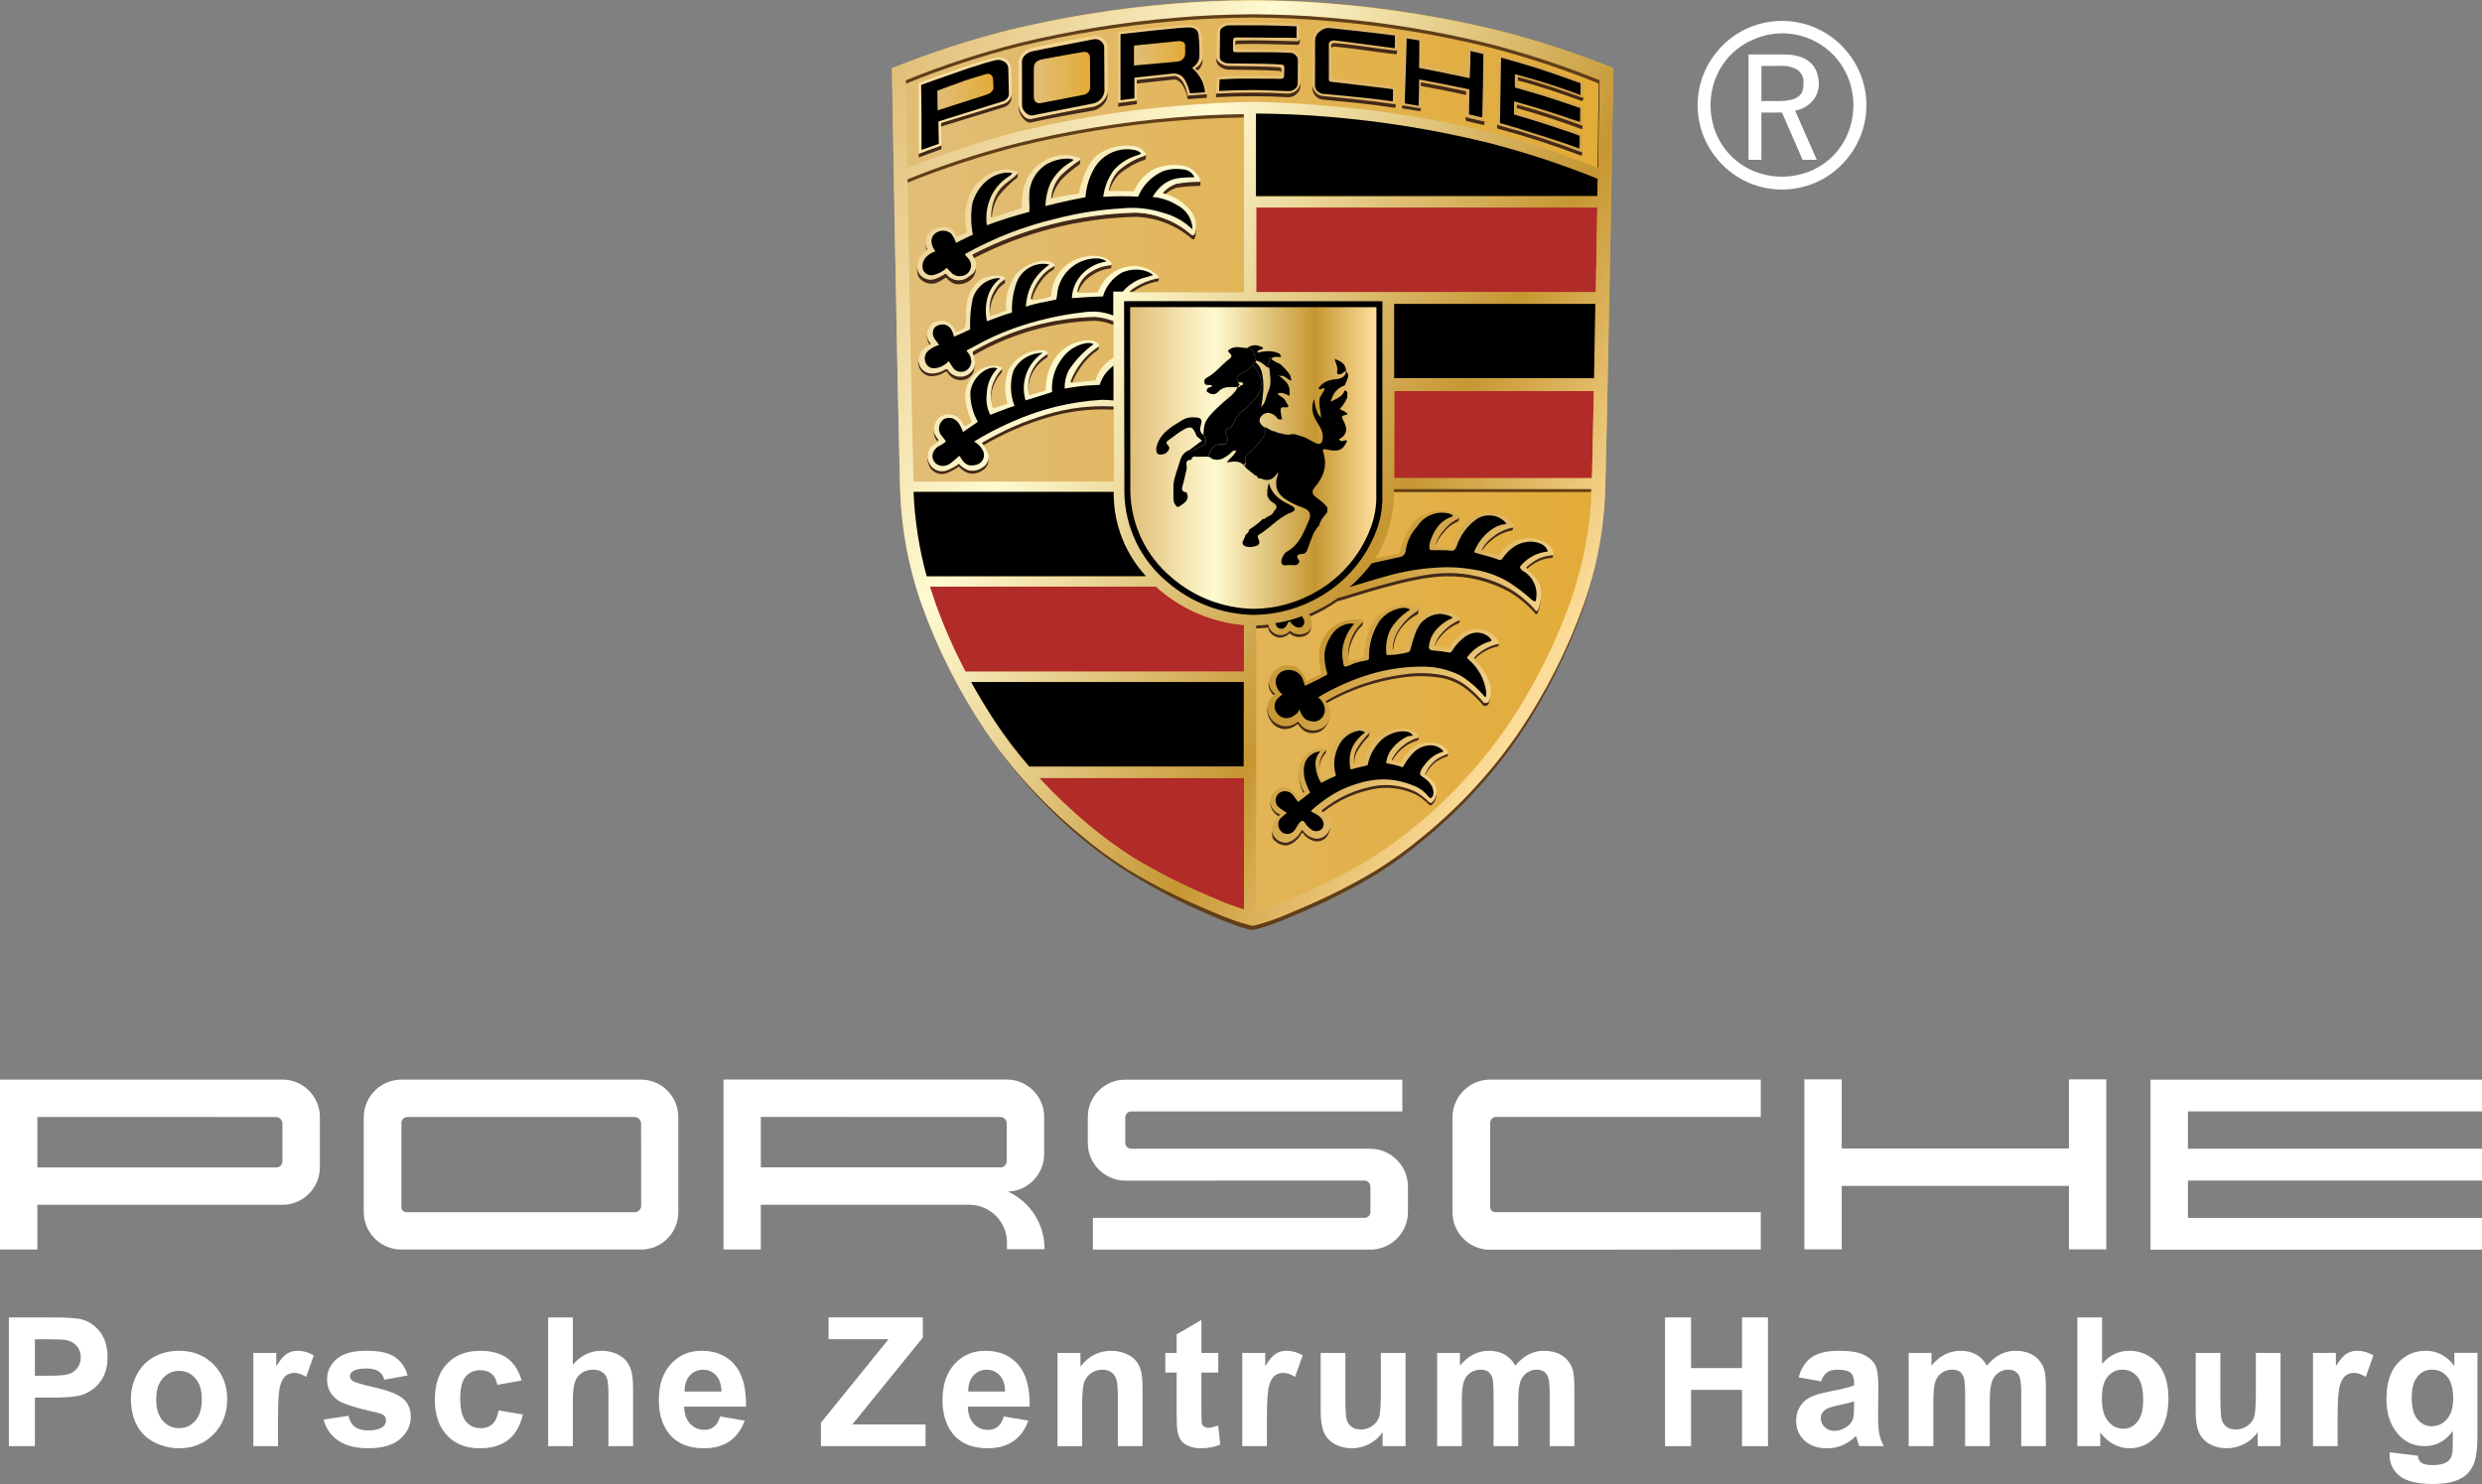 <?xml version="1.0" encoding="UTF-8"?>
<svg id="Ebene_2" data-name="Ebene 2" xmlns="http://www.w3.org/2000/svg" xmlns:xlink="http://www.w3.org/1999/xlink" viewBox="0 0 861 514.88">
  <rect x="0" y="0" width="861" height="514.88" fill="#808080" stroke="none"/>
  <defs>
    <style>
      .cls-1 {
        fill: url(#Unbenannter_Verlauf_2-2);
      }

      .cls-1, .cls-2, .cls-3, .cls-4, .cls-5, .cls-6, .cls-7, .cls-8, .cls-9, .cls-10, .cls-11, .cls-12, .cls-13, .cls-14, .cls-15 {
        stroke-width: 0px;
      }

      .cls-2 {
        fill: url(#Unbenannter_Verlauf_4-2);
      }

      .cls-3 {
        fill: url(#Unbenannter_Verlauf_4-3);
      }

      .cls-4 {
        fill: url(#Unbenannter_Verlauf_4-4);
      }

      .cls-5 {
        fill: #432918;
      }

      .cls-5, .cls-8, .cls-11, .cls-12, .cls-13, .cls-15 {
        fill-rule: evenodd;
      }

      .cls-6 {
        fill: #000;
      }

      .cls-7 {
        fill: #b12b28;
      }

      .cls-8 {
        fill: #634014;
      }

      .cls-9 {
        fill: url(#Unbenannter_Verlauf_4);
      }

      .cls-10 {
        fill: url(#Unbenannter_Verlauf_2);
      }

      .cls-11, .cls-14 {
        fill: #fff;
      }

      .cls-12 {
        fill: #613e18;
      }

      .cls-13 {
        fill: #36250d;
      }

      .cls-15 {
        fill: url(#Unbenannter_Verlauf_3);
      }
    </style>
    <linearGradient id="Unbenannter_Verlauf_4" data-name="Unbenannter Verlauf 4" x1="309.4" y1="407.8" x2="559.69" y2="407.8" gradientTransform="translate(0 568.38) scale(1 -1)" gradientUnits="userSpaceOnUse">
      <stop offset="0" stop-color="#e1be78"/>
      <stop offset="1" stop-color="#e3ab36"/>
    </linearGradient>
    <linearGradient id="Unbenannter_Verlauf_2" data-name="Unbenannter Verlauf 2" x1="290.72" y1="512.3" x2="554.02" y2="360.28" gradientTransform="translate(0 568.38) scale(1 -1)" gradientUnits="userSpaceOnUse">
      <stop offset="0" stop-color="#e1be78"/>
      <stop offset=".34" stop-color="#fffad1"/>
      <stop offset=".75" stop-color="#c69632"/>
      <stop offset=".99" stop-color="#fcdc99"/>
    </linearGradient>
    <linearGradient id="Unbenannter_Verlauf_3" data-name="Unbenannter Verlauf 3" x1="318.71" y1="537.77" x2="549.29" y2="537.77" gradientTransform="translate(0 568.38) scale(1 -1)" gradientUnits="userSpaceOnUse">
      <stop offset="0" stop-color="#ffe3a8"/>
      <stop offset="1" stop-color="#d2a249"/>
    </linearGradient>
    <linearGradient id="Unbenannter_Verlauf_4-2" data-name="Unbenannter Verlauf 4" x1="393.38" y1="18.48" x2="411.14" y2="18.48" gradientTransform="matrix(1,0,0,1,0,0)" xlink:href="#Unbenannter_Verlauf_4"/>
    <linearGradient id="Unbenannter_Verlauf_4-3" data-name="Unbenannter Verlauf 4" x1="358.63" y1="26.91" x2="378.17" y2="26.91" gradientTransform="matrix(1,0,0,1,0,0)" xlink:href="#Unbenannter_Verlauf_4"/>
    <linearGradient id="Unbenannter_Verlauf_4-4" data-name="Unbenannter Verlauf 4" x1="325.16" y1="31.94" x2="344.64" y2="31.94" gradientTransform="matrix(1,0,0,1,0,0)" xlink:href="#Unbenannter_Verlauf_4"/>
    <linearGradient id="Unbenannter_Verlauf_2-2" data-name="Unbenannter Verlauf 2" x1="392.05" y1="158.92" x2="477.49" y2="158.92" gradientTransform="matrix(1,0,0,1,0,0)" xlink:href="#Unbenannter_Verlauf_2"/>
  </defs>
  <g id="Ebene_1-2" data-name="Ebene 1">
    <path class="cls-9" d="M558.89,23.31c-12.97-5.2-26.27-9.52-39.81-12.96-18.68-4.5-37.67-7.55-56.82-9.13-9.4-.84-17.87-1.11-27.31-1.22h-.8c-9.45.11-17.92.4-27.31,1.22-19.15,1.58-38.15,4.64-56.82,9.15-13.54,3.43-26.84,7.76-39.81,12.96-.54.21-.8.3-.8.3,0,0,1.59,96.9,2.8,144.9.32,14.14,2.89,28.13,7.62,41.46,5.47,15.16,12.76,29.59,21.7,43,9.36,13.83,20.68,26.24,33.6,36.81,5.06,4.25,10.39,8.16,15.97,11.7,8.73,5.28,17.84,9.89,27.26,13.79,3.12,1.33,5.83,2.57,8.3,3.41,2.57.99,5.2,1.81,7.88,2.44,2.68-.64,5.31-1.45,7.88-2.44,2.47-.84,5.19-2.09,8.3-3.41,9.42-3.91,18.53-8.52,27.26-13.79,5.57-3.55,10.91-7.46,15.97-11.7,12.92-10.58,24.24-22.98,33.6-36.81,8.94-13.4,16.23-27.84,21.7-43,4.73-13.33,7.31-27.32,7.62-41.46,1.22-48.01,2.8-144.85,2.8-144.85-.26-.14-.53-.26-.8-.37Z"/>
    <path class="cls-7" d="M431.53,269.88h-71.05c5.28,5.75,10.94,11.14,16.94,16.13,4.86,4.11,9.99,7.9,15.35,11.33,8.39,5.11,17.15,9.58,26.21,13.37,3,1.29,5.6,2.51,7.99,3.3,1.71.59,3.26,1.14,4.57,1.57v-45.71h-.01ZM431.53,216.84c-10.69-.93-20.82-5.13-29.03-12.04-.51-.43-1.01-.87-1.5-1.32h-78.45c.52,1.7,1.08,3.4,1.67,5.1,2.97,8.4,6.55,16.56,10.7,24.44h96.6v-16.18ZM552.9,135.62h-69.25v5.36l-.04,24.94h68.63c.21-8.87.44-19.26.66-30.3h0ZM554.11,71.99h-118.34v29.37h117.81c.19-10.19.37-20.19.53-29.37h0Z"/>
    <g id="schatten">
      <path class="cls-12" d="M552.87,197.92l.05-.18-.03.13v.06Z"/>
      <path class="cls-12" d="M527.47,252.92c-9.36,13.84-20.68,26.24-33.6,36.82-5.06,4.25-10.39,8.16-15.97,11.7-8.73,5.27-17.84,9.89-27.26,13.79-3.12,1.33-5.85,2.57-8.3,3.41-2.57.99-5.2,1.8-7.88,2.44-2.68-.64-5.31-1.45-7.88-2.44-2.47-.84-5.19-2.09-8.3-3.41-9.42-3.91-18.54-8.52-27.26-13.79-5.57-3.55-10.91-7.46-15.97-11.7-10.74-8.82-20.39-18.88-28.77-29.97l.34.49c8.42,11.53,18.21,21.98,29.17,31.12,5.15,4.25,10.57,8.16,16.23,11.7,8.41,5.23,17.19,9.84,26.26,13.79,3.1,1.34,5.85,2.51,8.3,3.41,2.55,1.04,5.19,1.87,7.88,2.46,2.68-.64,5.31-1.46,7.88-2.46,2.47-.84,5.19-2.09,8.3-3.41,9.42-3.91,18.53-8.52,27.26-13.79,5.57-3.55,10.91-7.46,15.97-11.7,12.92-10.58,24.24-22.98,33.6-36.81,8.93-13.48,16.2-28,21.65-43.23,1.52-4.39,2.78-8.87,3.76-13.42-1.62,6.1-3.71,12.01-3.71,12.01-5.47,15.15-12.76,29.59-21.7,42.99Z"/>
      <path class="cls-12" d="M554.26,27.07l-.21-.09c-12.48-5.04-25.29-9.24-38.33-12.56-17.98-4.38-36.27-7.35-54.7-8.89-9.04-.8-17.21-1.08-26.3-1.19h-.77c-9.09.11-17.25.39-26.3,1.19-18.44,1.54-36.74,4.52-54.72,8.9-12.95,3.32-25.65,7.51-38.03,12.54l-.75.31.03,1.84c.17-.11.35-.19.54-.25l.18-.09c12.38-5.03,25.09-9.22,38.03-12.54,17.98-4.39,36.27-7.38,54.72-8.92,9.05-.81,17.21-1.12,26.3-1.23h.74c9.09.11,17.26.39,26.3,1.2,18.44,1.54,36.74,4.52,54.72,8.9,13.04,3.33,25.85,7.53,38.33,12.57l.21.09c.26.1.52.21.77.34v-1.79c-.24-.12-.5-.23-.75-.32Z"/>
      <path class="cls-12" d="M407.8,41.91c8.13-.71,15.6-1,23.64-1.14v-1.74c-8.04.13-15.49.42-23.64,1.12-18.41,1.53-36.67,4.5-54.62,8.86-13.03,3.34-25.82,7.55-38.29,12.59l-.19.09.03,1.72s.07-.04.1-.06c12.47-5,25.25-9.19,38.26-12.54,17.97-4.4,36.27-7.39,54.71-8.92Z"/>
      <path class="cls-8" d="M483.49,170.74h68.34c.14-.51.21-1.03.21-1.56l-68.55-.03v1.58Z"/>
      <path class="cls-5" d="M519.87,222.97v.64c0,.46-.08.59-.42.7-2.82.63-5.41,2-7.52,3.97-.13.12-.3.28-.42.42l-.15-.15s-.05-.19-.06-.27c-.05-.42.23-.73.73-1.18,2.11-1.92,4.69-3.24,7.48-3.84.23-.02.34-.12.36-.29ZM506.19,215.02c-2.29.9-4.34,2.33-5.97,4.18-1.2,1.19-2.09,2.67-2.57,4.3,0,.06-.15.42.09.54.57-1.33,1.38-2.55,2.39-3.58,1.59-1.84,3.59-3.28,5.85-4.18.2-.08.33-.26.35-.47l.12-1.07h0c0,.15-.12.28-.27.28h0ZM491.71,211.74c-3.11,1.88-5.65,4.57-7.34,7.78-.87,1.68-1.33,3.54-1.36,5.43,0,.22,0,.42.18.49.04.02.09.04.14.04.09-1.73.49-3.43,1.2-5.02,1.59-3.15,4.13-5.72,7.26-7.33.28-.69.4-1.42.36-2.16-.02.3-.18.58-.43.76h0ZM472.62,215.73c-1.19.97-2.19,2.17-2.93,3.52-1.73,2.88-2.44,6.25-2.03,9.58.04-2.9.8-5.74,2.23-8.27.64-1.31,1.53-2.48,2.63-3.44.27-.57.38-1.19.33-1.81h0c0,.17-.09.34-.24.42h0ZM442.26,240.88c.11-.03.16-.15.13-.25-.01-.04-.04-.07-.07-.1-1.24-.99-2.03-2.43-2.22-4h0c-.26,1.73.37,3.47,1.67,4.64.13-.09.29-.19.48-.29h0ZM505.7,179.7c-1.95.85-3.65,2.2-4.92,3.91-1.36,1.43-2.33,3.18-2.85,5.08-.04.19-.08.44.06.56h0c.65-1.64,1.6-3.14,2.79-4.43,1.25-1.68,2.93-3,4.87-3.82.46-.23.53-.74.53-1.82h0c-.03.23-.19.4-.48.51h0ZM524.62,182.85c-2.4.4-4.66,1.38-6.58,2.87-1.7,1.22-3.09,2.81-4.08,4.65-.03.07-.33.48.18.64,1-1.53,2.28-2.87,3.76-3.94,1.91-1.52,4.16-2.56,6.57-3,.25-.05.38-.36.39-.51v-1.02h0c.03.15-.04.31-.23.31h0ZM538.79,192.15c0,.2-.08.34-.28.31-2.67.09-5.25,1.01-7.36,2.65-.56.39-1.08.83-1.56,1.31-.38.27-.3.51-.26.55.13.13.27.25.42.37.37-.33.76-.63,1.17-.92,2.16-1.72,4.8-2.72,7.55-2.87.2-.04.35-.76.33-1.41h0ZM454.93,216.25h0v.24c-.1,1.44-1.13,2.66-2.54,2.99-1.69.71-3.65.34-4.95-.95-.98,1.2-2.55,1.76-4.07,1.46-1.26-.26-2.35-1.04-3-2.14-.21-.59-.34-1.15-.42-1.34h-.1c-1.39.15-2.79.25-4.18.29v1.25c1.43-.04,2.84-.14,4.26-.3h0c.09.45.22.9.39,1.32.65,1.01,1.65,1.75,2.81,2.06,1.55.32,3.14-.22,4.18-1.41,1.41,1.28,3.42,1.66,5.19.96,1.3-.42,2.22-1.57,2.34-2.93.05-.5.08-1,.08-1.51h0ZM458.5,252.45c-1.86,1.06-4.14,1.06-6,0-.78-.54-1.46-1.22-1.99-2-.1-.19-.29-.3-.34-.26-1.28,1.16-2.99,1.72-4.71,1.55-1.86-.17-3.56-1.14-4.65-2.65-.78-1.13-1.2-2.48-1.2-3.86l-.07.14c-.12,1.72.36,3.44,1.36,4.85.95,1.51,2.53,2.51,4.3,2.72,1.79.12,3.54-.5,4.86-1.71.05-.04.24.07.34.27.56.77,1.22,1.47,1.98,2.06,1.82,1.07,4.07,1.09,5.91.04,1.84-1.28,2.97-3.35,3.05-5.59-.13,1.86-1.19,3.54-2.83,4.45ZM502.15,261.41c-1.38.48-2.71,1.12-3.94,1.9-1.8,1.35-3.19,3.17-4.02,5.27.03.06.06.18.1.2l.17.11c.84-1.82,2.12-3.4,3.72-4.6,1.24-.79,2.56-1.44,3.95-1.92.13-.06.25-.77.24-1.19-.01.1-.08.16-.21.2v.02ZM492.19,255.56c0,.08-.06.15-.14.17-4.08.99-7.5,3.76-9.31,7.56-.03.06-.03.35.03.37l.3.09c1.95-3.37,5.13-5.85,8.87-6.92.2-.05.24-.75.25-1.3v.03ZM474.86,254.17c-1.71,1.59-3.16,3.43-4.32,5.46-.85,1.61-1.17,3.45-.91,5.25,0,.11.07.22.18.26h0c-.09-1.52.24-3.03.97-4.37,1.11-1.93,2.48-3.71,4.05-5.28.16-.54.22-1.11.2-1.67-.02.11-.08.21-.16.29v.05ZM459.76,260.19c-1.86,1.95-2.63,4.69-2.06,7.33h0c-.2-2.29.6-4.55,2.19-6.2.08-.47.11-.95.08-1.43-.03.12-.1.23-.21.3ZM452.09,275.13l.39-.3c.23-.09-.16-.31-.2-.37-.62-1.09-1.06-2.27-1.32-3.49-.25-1.04-.39-2.09-.42-3.16h0c.01,1.35.15,2.7.42,4.02.26,1.14.64,2.24,1.12,3.3h0ZM459.61,289.7c-1.17,1.06-2.83,1.39-4.33.87-1.43-.5-2.66-1.43-3.52-2.68-.12-.14-.38.05-.42.09-.95,1.98-2.68,3.49-4.77,4.18-1.4.18-2.82-.25-3.88-1.18-.94-.83-1.48-2.02-1.46-3.28h0c0,3.43.42,3.65,1.48,4.4,1.12.93,2.58,1.36,4.03,1.17,2.09-.69,3.81-2.2,4.77-4.18,0-.05.28-.23.42-.09.86,1.25,2.09,2.18,3.52,2.68,1.49.52,3.15.19,4.33-.87,1.18-1.23,1.78-2.9,1.67-4.6-.13,1.35-.79,2.6-1.83,3.48h0ZM443.49,283.19l.62-.52c.15-.1,0-.23-.07-.26-1.88-.63-3.22-2.32-3.4-4.3h0c-.05,2.09,1.04,4.04,2.85,5.08h0ZM321.47,86.75h0c.2-.12.27-.37.15-.57,0,0-.01-.02-.02-.03-.35-.69-.55-1.44-.58-2.21v-.02.08c.05.93.2,1.85.46,2.75h0ZM325.24,153.1l.08-.08c.17-.15.31-.44.17-.62-.51-.63-.95-1.31-1.32-2.04-.2-.49-.3-1.01-.3-1.54h0c0,.94.12,1.88.37,2.8.25.54.58,1.04.99,1.48h0ZM342.79,158.51v.1c-.08,1.47-.97,2.78-2.31,3.39-1.38.95-3.12,1.25-4.74.82-1.13-.38-2.14-1.05-2.93-1.94-.32-.36-.67,0-1.03.24-.98.62-2.02,1.17-3.09,1.63-2.09,1.02-4.61.36-5.94-1.54-.66-.89-1.03-1.97-1.07-3.08h0c-.07,1.48.29,2.95,1.04,4.23,1.35,1.94,3.89,2.65,6.05,1.67,1.07-.46,2.11-1,3.1-1.62.36-.25.61-.69.93-.34.83.93,1.88,1.63,3.06,2.05,1.62.47,3.37.17,4.74-.82,1.7-.78,2.61-2.65,2.18-4.47v-.32ZM338.07,125.79c-.04,1.62-.92,3.1-2.32,3.92-2.31,1.47-5.38.79-6.85-1.52-.03-.05-.06-.1-.1-.16-.08-.2-.73-.33-.97-.12-1.46.99-3.19,1.5-4.95,1.45-1.76-.08-3.31-1.18-3.97-2.81-.23-.48-.36-.99-.38-1.52-.08.82.04,1.64.33,2.41.61,1.69,2.14,2.89,3.93,3.09,1.81.03,3.58-.49,5.08-1.5.26-.18.61-.12.8.13,1.35,2.53,4.5,3.49,7.03,2.14,1.74-1.16,2.45-2.24,2.37-5.5h0ZM322.46,119.56c.08-.06.17-.11.25-.16.17-.09.11-.36,0-.59-.78-.79-1.23-1.85-1.25-2.95-.03,1.27.3,2.52.97,3.6l.03.1ZM347.47,127.83c-1.74,1.85-2.98,4.13-3.58,6.6-.33,1.78-.34,3.6-.05,5.39-.11-1.37-.04-2.75.21-4.1.57-2.43,1.76-4.67,3.45-6.51.06-.08.07-.24.07-.55v-1.1h0c0,.1-.03.19-.08.27h-.01ZM363.19,122.65c-4.81,2.81-7.39,8.29-6.49,13.79h0c-.37-5.04,2.17-9.86,6.54-12.41.2-.15.15-1.1.15-1.73h0c0,.14-.07.27-.18.35h-.02ZM371.13,132.21c-.05.14.33.42.48.4l.42-.04c1.85-4.54,4.96-8.46,8.97-11.28.15-.11.14-.68.15-.93v-.84c0,.17-.08.32-.22.42-4.47,2.96-7.9,7.26-9.78,12.28h-.02ZM348.52,96.65c-1.36.77-2.48,1.88-3.27,3.23-1.79,2.65-2.5,5.89-1.96,9.05.01.18.06.35.13.51h0c-.16-2.82.59-5.62,2.14-7.99.67-1.3,1.69-2.38,2.95-3.12.06-.03.1-.09.1-.15v-1.67c0,.06-.02.11-.07.15h-.03ZM365.24,92.22c-1.82.96-3.4,2.31-4.64,3.95-1.56,2.06-2.63,4.45-3.15,6.98,0,.35.19.67.49.84.62-2.26,1.67-4.39,3.08-6.27,1.1-1.68,2.58-3.08,4.3-4.1.38-.18.44-.55.44-.98v-.95h0c.02.23-.24.4-.5.53h-.03ZM385.13,91.77c-2.5.19-4.91,1-7.01,2.37-2.37,1.41-4.04,3.75-4.6,6.45-.02.35.2.66.53.77.82-2.33,2.39-4.32,4.46-5.66,1.98-1.42,4.29-2.31,6.71-2.58.35-.04.31-.49.31-.84v-1.04h0c.01.24-.14.45-.37.51h-.03ZM393.12,101.18l.64-.42c2.37-1.54,5.02-2.6,7.8-3.11.29-.03.42-.17.42-.79v-.74c0,.11-.1.15-.25.17-3.47.64-6.74,2.07-9.57,4.18-.39.38-.77.64-.19.7h1.15ZM352.83,60.19c-2.58,1.75-4.88,3.86-6.85,6.27-1.6,2.64-2.38,5.69-2.24,8.78,0,.1.16.15.31.15.17-2.62.97-5.15,2.34-7.38,1.93-2.4,4.13-4.57,6.57-6.46.13-.63.17-1.28.12-1.93h0c0,.21-.1.42-.25.57ZM374.68,55.17c0,.07-.03.14-.08.2-2.35,1.52-4.56,3.26-6.6,5.19-2.03,2.2-3.28,5.01-3.55,8,0,.09.17.25.25.23l.23-.05c.61-2.41,1.77-4.64,3.38-6.53,1.91-1.92,3.99-3.65,6.22-5.18.17-.15.14-.64.14-.84v-1.02ZM397.07,53.92c-3.36,1.01-6.46,2.74-9.09,5.06-1.83,1.94-3.05,4.38-3.51,7.01,0,.13.24.17.38.19.63-2.08,1.72-3.99,3.21-5.58,2.66-2.31,5.75-4.07,9.09-5.17.25-.09.34-.42.35-.69v-1.37h0c-.05.24-.21.43-.44.52v.03ZM415.98,62.87c-2.7.02-5.4.28-8.06.76-1.7.6-3.24,1.61-4.48,2.93-.11.17-.06.39.11.5,0,0,.01,0,.02.01l.79.23c1.03-.93,2.23-1.64,3.53-2.11,2.67-.45,5.38-.68,8.09-.67.19-.02.44-.22.44-.42v-1.45c-.02.13-.28.18-.44.2v.03ZM338.48,92.72c-.6,1.99-1.19,2.17-2.73,3.26-1.44.96-3.22,1.26-4.9.84-1.06-.36-1.99-1.01-2.69-1.88-.11-.09-.26-.12-.38-.06-1.03.69-2.13,1.25-3.3,1.67-2.11.83-4.52.04-5.73-1.87-.09-.14-.18-.29-.25-.45l-.06-.15c-.05-.14-.1-.28-.14-.42l-.04-.15c-.04-.16-.07-.32-.09-.48v-.11c-.03-.2-.04-.4-.05-.61,0,.12,0,.25,0,.37-.08,1.22.14,2.44.63,3.56,1.41,1.85,3.82,2.63,6.04,1.95,1.11-.51,2.18-1.11,3.19-1.8.13-.06.28-.04.38.05.74.92,1.7,1.62,2.8,2.04,1.69.35,3.45.02,4.9-.92.92-.53,1.64-1.35,2.04-2.33.4-.89.54-1.88.42-2.85,0,.1-.03.2-.06.3v.03ZM414.48,80.74c-.17.33-.48.57-.84.66-.29.06-.58-.06-.75-.3-5.43-4.58-12.24-7.19-19.34-7.41-19.56.5-38.75,5.42-56.13,14.39-.18.09-.32.48-.17.61.26.25.47.54.63.86,17.35-8.93,36.49-13.82,55.99-14.32,7.1.21,13.91,2.82,19.34,7.41.19.27.5.43.84.42.32-.08.53-.63.61-.92.2-1.13.27-2.29.21-3.44-.03.68-.16,1.36-.4,2v.03ZM385.92,111.11c-1.97-.72-4.02-1.18-6.11-1.37-14.78.36-29.24,4.41-42.05,11.79-.2.11-.56.51-.47.72.16.38.3.77.42,1.16.1-.13.22-.24.36-.33,12.81-7.38,27.27-11.43,42.05-11.79,1.99.17,3.94.62,5.81,1.33.1.02.2.06.3.11v-1.51c-.09-.06-.19-.11-.3-.14v.03ZM386.26,140.56h0v.28h-.62c-7.63-.4-15.27.51-22.6,2.67-7.78,2.34-15.24,5.62-22.21,9.78-.47.28-.45.26,0,.72.13.14.25.3.36.46,6.93-4.06,14.32-7.27,22.01-9.56,7.32-2.22,14.97-3.16,22.61-2.8h.46v-1.55ZM463.91,207.39c-3.1,2.18-6.43,4.01-9.93,5.48h0l.48.89.06.14c3.29-1.43,6.43-3.19,9.37-5.25h0l.3-.08c4.97-1.25,25.04-8.45,37.34-8.61,7.58-.16,15.08,1.64,21.76,5.24,3.42,2,6.51,4.52,9.14,7.49.09.1.17.35.49.42.2,0,.38-.11.45-.29.81-2.06,1.18-4.27,1.1-6.49-.06,1.8-.43,3.57-1.1,5.23-.08.18-.26.29-.45.29-.33-.05-.39-.42-.48-.51-2.64-2.93-5.72-5.43-9.15-7.39-6.66-3.65-14.15-5.51-21.74-5.4-12.3.17-32.18,7.42-37.17,8.68,0,0-.29.1-.47.16v.02ZM516.32,243.39c-.46.3-1.02.42-1.57.33-1.6-1.97-3.4-3.77-5.36-5.38-2.46-2.04-5.36-3.47-8.47-4.18-4.74-.97-9.61-1.1-14.39-.39-9.25,1.27-18.16,4.33-26.24,9.01-.42.3-.62.42-.45.62s.3.37.42.53c8.07-4.6,16.96-7.61,26.16-8.86,4.78-.73,9.65-.63,14.39.29,3.09.71,5.98,2.14,8.41,4.18,1.99,1.6,3.81,3.4,5.43,5.37.55.09,1.11-.03,1.57-.33.5-1.08.77-2.25.78-3.44h0c-.05.78-.29,1.55-.7,2.22v.03ZM496.56,278.34c-.18.16-.67,0-.84-.1-1.33-1.4-2.86-2.6-4.52-3.57-4.25-2.07-9.02-2.84-13.7-2.22-6.86,1.05-13.33,3.89-18.74,8.23-.35.26-.51.66-.33.8l.46.37c5.44-4.34,11.9-7.2,18.77-8.3,4.69-.62,9.45.15,13.7,2.22,1.66.98,3.19,2.18,4.52,3.57.28.1.59.06.84-.11,1.13-1.08,1.69-2.63,1.52-4.18-.11,1.26-.71,2.43-1.67,3.26v.03Z"/>
      <path class="cls-13" d="M554.51,58.22c.31-18.18.51-30.76.51-30.76,0,0-.2,0-.2.11s.05,1.14-.2,1.4c0,0-.18,11.7-.45,28.94l.34.31Z"/>
    </g>
    <path class="cls-10" d="M477.23,193.78l1.11-.26,6.79-1.5c.25,0,.46-.36.48-.48.81-3.32,2.19-6.47,4.08-9.32,1.52-2.11,3.72-3.64,6.23-4.33,3.3-1.33,7.04-1.02,10.08.84.33.24.39.7.15,1.03-.07.1-.17.17-.27.22-1.93.82-3.61,2.14-4.87,3.82-1.39,1.43-2.41,3.18-2.97,5.09-.05.21-.09.51.11.6.29.2,3.59.03,4.91.3.25.05.3-.16.48-.44,1.06-3.52,3.12-6.65,5.95-9,2.96-2.32,6.87-3.02,10.45-1.86,2.2.5,4.05,1.99,5.02,4.04.08.13.08.52-.22.52-2.41.45-4.68,1.48-6.6,3-1.68,1.17-3.07,2.72-4.06,4.51-.03.08-.36.52.25.66,1.68.37,3.33.85,4.94,1.43.19.2.64-.03.74-.18,1.88-2.88,4.84-4.89,8.21-5.58,5.02-.78,9.79,1.4,10.57,4.74.11.47.24,1.07-.17,1.02-2.74.13-5.37,1.12-7.52,2.83-.51.33-.98.71-1.41,1.14-.38.27-.3.5-.26.54,1.11,1.13,4.86,3.86,5.12,7.63.19,2.35-.18,4.72-1.06,6.9-.08.18-.26.29-.45.29-.33-.05-.42-.31-.49-.42-2.63-2.97-5.71-5.49-9.14-7.49-6.68-3.6-14.18-5.4-21.76-5.24-12.3.17-32.36,7.36-37.34,8.61l-.3.08s2.78-2.94,13.22-13.78ZM509.06,218.74c-2.6,1.1-4.74,3.07-6.06,5.56-.08.15-.31.67-.5.51-1.2-.1-3.24-.42-4.43-.52-.55-.04-.33-.53-.31-.61.49-1.61,1.38-3.07,2.58-4.24,1.62-1.86,3.66-3.32,5.96-4.25.15-.02.26-.16.24-.31,0-.04-.02-.07-.04-.11-1.53-1.87-3.8-2.99-6.22-3.06-3.08-.17-6.08.99-8.25,3.18-2.56,2.71-4.15,6.2-4.51,9.92-.12.3-.26.45-.49.45-1.23.2-2.48.32-3.73.35-.19-.05-.18-.27-.18-.48.03-1.89.49-3.75,1.36-5.43,1.69-3.22,4.23-5.91,7.34-7.78.49-.33.52-1.02.36-1.1-3.79-1.6-8.13-1.17-11.54,1.12-2.27,1.24-4.11,3.16-5.24,5.49-1.28,3.32-2.06,6.81-2.3,10.37-.09.22-.28.4-.51.47-1.52.3-3.01.68-4.48,1.16-.15-.02-.27-.13-.31-.27-.47-3.37.23-6.81,1.99-9.72.74-1.35,1.73-2.54,2.93-3.52.23-.15.3-.46.15-.69-.09-.13-.23-.22-.39-.23-2.98-.5-6.04.04-8.67,1.53-3.33,1.84-5.57,5.16-6.04,8.93-.32,2.66-.13,5.35.56,7.94,0,.08.08.36-.21.42-1.02.49-3.76,1.94-4.75,2.41-.06.03-.24.08-.29-.08-.51-2.01-1.8-3.74-3.59-4.79-1.93-.79-4.11-.69-5.96.29-1.24.7-2.24,1.75-2.89,3.01-.94,2.18-.24,4.72,1.7,6.09.08.08.23.25,0,.33-1.2.64-1.22.79-2.13,2.16-.93,1.97-.66,4.29.69,6,1.06,1.51,2.71,2.49,4.54,2.71,1.76.15,3.51-.43,4.82-1.61.05-.04.24.07.34.27.5.79,1.15,1.48,1.91,2.03,1.89,1.06,4.19,1.06,6.08,0,1.99-1.1,3.1-3.3,2.8-5.55-.01-1.32-.54-2.58-1.47-3.52-.18-.2,0-.32.45-.62,8.09-4.64,17-7.66,26.24-8.92,4.78-.73,9.65-.63,14.39.3,3.09.71,5.97,2.14,8.41,4.18,1.99,1.6,3.81,3.41,5.43,5.37.55.09,1.11-.03,1.57-.33,1-2.18,1.07-4.68.19-6.92-1.1-2.98-2.86-5.67-5.13-7.89-.04-.04-.05-.19-.05-.27-.05-.42.2-.6.69-1.06,2.11-1.98,4.71-3.35,7.52-3.99.36-.02.51-.28.27-.7-2.11-3.84-6.72-5.55-10.82-3.99h-.01ZM559.69,23.77s-1.58,96.85-2.8,144.86c-.32,14.14-2.89,28.13-7.62,41.45-5.47,15.16-12.76,29.59-21.7,43-9.36,13.84-20.67,26.24-33.6,36.81-5.06,4.25-10.39,8.16-15.97,11.7-8.73,5.27-17.84,9.88-27.26,13.79-3.12,1.33-5.85,2.57-8.3,3.41-2.57.99-5.2,1.8-7.88,2.44-2.68-.64-5.31-1.45-7.88-2.44-2.48-.84-5.19-2.09-8.3-3.41-9.42-3.91-18.53-8.52-27.26-13.79-5.57-3.54-10.91-7.45-15.97-11.7-12.93-10.58-24.25-22.98-33.6-36.81-8.94-13.4-16.23-27.84-21.7-43-4.73-13.32-7.3-27.32-7.62-41.45-1.22-48.01-2.8-144.9-2.8-144.9,0,0,.26-.09.8-.31,12.97-5.19,26.27-9.51,39.81-12.93,18.68-4.51,37.69-7.57,56.84-9.15,9.39-.84,17.87-1.11,27.31-1.22h.8c9.45.12,17.92.4,27.31,1.22,19.16,1.58,38.16,4.64,56.84,9.15,13.54,3.42,26.84,7.74,39.81,12.93.26.1.51.22.76.35ZM321.58,200.1h76.07c-7.08-7.64-11.08-17.65-11.21-28.07v-1.2h-69.42c.4,9.9,1.93,19.72,4.56,29.27ZM431.54,269.9h-71.05c5.27,5.76,10.93,11.15,16.94,16.13,4.86,4.11,9.99,7.9,15.35,11.33,8.39,5.11,17.15,9.58,26.21,13.37,3,1.29,5.61,2.51,7.99,3.3,1.71.59,3.27,1.14,4.57,1.57v-45.72h0ZM431.54,236.82h-94.58c2.51,4.53,5.22,9.03,8.14,13.5,3.65,5.53,7.67,10.82,12.02,15.82h74.42v-29.32ZM431.54,216.85c-10.69-.92-20.83-5.12-29.04-12.02-.51-.42-1.01-.87-1.5-1.32h-78.43c.52,1.7,1.08,3.4,1.67,5.1,2.97,8.4,6.55,16.56,10.7,24.44h96.61v-16.2ZM431.54,39.6c-8.05.13-15.49.42-23.64,1.15-18.42,1.53-36.68,4.49-54.64,8.86-13.03,3.32-25.82,7.51-38.28,12.54-.06.02-.12.05-.18.08.54,31.12,1.37,76.31,2.09,104.84h69.53l-.04-26.07h-.62c-7.64-.36-15.28.57-22.6,2.78-7.77,2.31-15.23,5.56-22.21,9.68-.47.28-.45.26,0,.71.84,1.08,1.49,2.3,1.91,3.6.38,1.85-.55,3.72-2.25,4.53-1.38.96-3.11,1.27-4.74.84-1.16-.42-2.19-1.12-3.01-2.04-.32-.35-.57.09-.93.34-.98.62-2.02,1.17-3.09,1.63-2.14.98-4.69.29-6.04-1.64-1.35-1.91-1.29-4.47.14-6.32.64-.67,1.72-1.17,2.49-1.86.17-.15.31-.44.17-.62-.51-.63-.95-1.31-1.32-2.04-.67-2.07-.05-4.34,1.58-5.77,1.67-1.21,3.87-1.39,5.72-.47,1.17.51,2.09,2.17,2.82,3.21.16.23.36.38.59.22l1.83-1.08c.24-.16.11-.68,0-.94-2.27-5.63-2.8-9.47-.68-13.45,1.3-2.53,3.62-4.38,6.38-5.07,1.67-.51,3.46-.39,5.05.32.15.07.1.37,0,.5-1.74,1.85-2.98,4.12-3.58,6.6-.43,2.17-.33,4.41.28,6.53.16.37.35.51.64.42.77-.24,3.26-1.2,4.32-1.45.32-.08.12-.6.07-.91-.97-3.49-.82-7.2.42-10.6,2.29-4.58,7.08-7.37,12.2-7.11.87,0,2.05.84,1.37,1.36-4.81,2.81-7.39,8.29-6.49,13.79.05.23.26.39.5.37,1.73-.5,3.56-.97,5.22-1.49.29-.09.23-.57.25-.87.04-4.26,1.51-8.38,4.18-11.7,3.01-3.4,7.44-5.19,11.97-4.85.84.22,1.61.65,2.24,1.25.15.29.1.65-.13.89-4.44,2.92-7.84,7.18-9.7,12.17-.05.14.23.42.38.39,2.58-.2,5.33-.58,7.9-.84.38-.03.42-.09.48-.32.98-3.06,3.03-5.67,5.78-7.36.16-.09.31-.2.45-.32v-12.58c-.09-.05-.2-.09-.3-.11-1.97-.73-4.02-1.19-6.11-1.37-14.78.35-29.24,4.4-42.05,11.79-.2.11-.56.51-.47.72,1.61,3.82.64,6.05-1.52,7.48-2.42,1.5-5.6.76-7.1-1.67,0,0,0,0,0,0-.19-.25-.54-.31-.8-.13-1.46.99-3.19,1.5-4.95,1.45-1.76-.08-3.31-1.18-3.97-2.81-.98-2.95.63-6.14,3.58-7.11.03-.01.07-.02.1-.03.3-.09.24-.32.04-.56-1.72-2-1.48-5.02.52-6.73.16-.14.33-.26.5-.38,2.48-1.46,5.68-.63,7.14,1.85.2.35.37.72.49,1.11.08.28.1.18.38.1.87-.16,1.71-.48,2.47-.94.33-.15.73-1.34.74-1.64.2-6.44-.1-10.5,4.18-14.68,1.86-1.82,7.94-3.25,9.47-1.25.1.14.14.29,0,.38-1.36.77-2.49,1.88-3.27,3.23-1.79,2.65-2.5,5.89-1.96,9.05.04.17.05.58.22.53,1.83-.61,3.64-1.25,5.35-1.99.19-.08,0-.42,0-.62-.27-4.37,1.03-8.69,3.67-12.18,2.79-3.07,9.73-6.18,13.12-3.24.31.27,0,.68-.36.86-1.8.94-3.36,2.27-4.57,3.89-1.59,2.06-2.71,4.44-3.26,6.98-.06.27.33.88.6.84,1.5-.31,4.31-.66,5.81-1.17.79-.27.57-.45.71-1.25.54-6.8,5.89-12.24,12.68-12.9,2.3-.45,4.68-.09,6.75,1.02.52.35,1,.77,1.41,1.25.18.23.14.57-.1.74-.05.04-.12.07-.18.09-2.48.2-4.86,1.03-6.93,2.39-2.37,1.42-4.04,3.76-4.6,6.47-.03.32.15.74.47.74,1.94,0,4.36-.03,6.31-.17.25,0,.47-.17.52-.42,1.39-3.84,4.47-6.82,8.36-8.06,4.35-1.52,9.18-.42,12.44,2.83.42.53.32.7.03.72-3.47.64-6.74,2.07-9.57,4.18-.4.38-.77.64-.19.7h39.44v-61.8ZM464.01,207.54h.03c-3.13,2.2-6.5,4.05-10.03,5.52l.07-.03.48.89c.37.87.52,1.83.44,2.77,0,1.43-.97,2.68-2.35,3.04-1.76.71-3.77.36-5.19-.9-1,1.2-2.57,1.75-4.09,1.44-1.25-.28-2.31-1.09-2.93-2.22-.21-.59-.34-1.15-.42-1.34-1.42.16-2.8.27-4.23.31l-.04,97.61v1.53h0c1.55-.42,3.76-1.22,6.33-2.09,2.38-.81,4.99-2.01,7.99-3.3,9.06-3.79,17.83-8.26,26.21-13.37,5.36-3.43,10.49-7.22,15.35-11.33,12.44-10.28,23.33-22.31,32.31-35.71,8.61-13.01,15.62-27.02,20.87-41.71,4.41-12.54,6.88-25.67,7.3-38.96h-68.55v2.33c-.37,14.32-7.68,27.56-19.6,35.5l.03.02ZM552.93,135.65h-69.26v5.36l-.05,24.91h68.63c.22-8.87.45-19.26.68-30.3v.02ZM553.52,105.63h-69.8v25.78h69.34c.13-8.43.3-17.15.46-25.8v.02ZM554.13,72.01h-118.34v29.37h117.81c.2-10.21.37-20.21.53-29.4v.02ZM554.3,62.24c-.06-.03-.12-.06-.19-.08-12.46-5.03-25.25-9.22-38.28-12.54-17.96-4.37-36.22-7.33-54.64-8.86-8.75-.78-16.67-1.06-25.41-1.17v28.66h118.43c.02-2.06.05-4.07.09-6.02v.02ZM554.89,27.89c-.25-.13-.51-.24-.77-.34-12.46-5.03-25.25-9.22-38.28-12.54-17.96-4.37-36.22-7.34-54.64-8.87-9.03-.81-17.18-1.08-26.26-1.19h-.77c-9.09.11-17.23.38-26.26,1.19-18.42,1.53-36.68,4.5-54.64,8.87-13.03,3.32-25.81,7.51-38.28,12.54l-.76.3s.2,12.43.51,30.51c.08-.05.17-.1.25-.13,12.47-5.03,25.26-9.22,38.28-12.54,17.95-4.38,36.22-7.36,54.64-8.9,9.03-.8,17.22-1.32,26.3-1.43h.77c9.09.11,17.2.63,26.23,1.43,18.42,1.53,36.68,4.5,54.64,8.86,13.02,3.32,25.81,7.51,38.28,12.54.09.04.18.08.25.13.31-18.04.51-30.45.51-30.45v.02ZM490.69,258.94c-1.95,1.36-3.54,3.19-4.63,5.31-.07.13-.16.52-.35.42l-2.84-.86c-.06,0-.06-.32-.03-.38,1.91-3.71,5.29-6.45,9.31-7.55.2-.08.14-.27.1-.38-1.47-3.59-8.85-3.29-12.45-.99-3.34,2.22-5.7,5.64-6.6,9.55-.04.27.08.48-.1.53-1,.34-2.03.59-3.07.74-.16,0-.3-.14-.31-.3-.26-1.8.06-3.65.91-5.26,1.2-2,2.65-3.84,4.32-5.46.22-.23.22-.59,0-.82,0,0-.01-.01-.02-.02-2.1-1.25-4.72-1.25-6.82,0-3,1.58-5.28,4.27-6.35,7.49-.62,2.52-.57,5.15.17,7.64.03.1.15.32-.03.39-1.05.42-1.83.88-2.86,1.29-.05,0-.31.08-.36-.06-1.78-3.19-1.31-7.17,1.17-9.85.24-.2.36-.46-.1-.62-2.65-.41-5.33.56-7.11,2.57-2.04,2.46-2.64,5.81-1.57,8.82.26,1.22.71,2.4,1.32,3.49.04.06.42.28.2.37-.74.58-1.3.98-2.02,1.54-.05.04-.18.1-.25,0-.81-1.54-2.21-2.69-3.88-3.18-1.53-.37-3.13.07-4.25,1.17-1.9,1.88-1.91,4.95-.03,6.84.56.56,1.25.98,2.01,1.22.08.04.23.16.07.26-1.07.73-1.94,1.7-2.55,2.85-.74,1.88-.29,4.01,1.14,5.43,1.07.93,2.48,1.36,3.88,1.18,2.09-.69,3.81-2.2,4.76-4.18.03-.05.29-.23.42-.09.86,1.25,2.09,2.18,3.52,2.68,1.49.52,3.15.19,4.33-.87,1.62-1.26,2.22-3.43,1.49-5.35-.65-1.17-1.58-2.17-2.7-2.9-.17-.13-.03-.46.32-.73,5.42-4.36,11.89-7.23,18.76-8.3,4.69-.62,9.45.15,13.7,2.22,1.67.97,3.19,2.18,4.52,3.57.18.1.67.27.84.1,2.09-1.92,2.3-5.15.48-7.33-.76-.91-1.7-1.66-2.75-2.19-.04-.03-.07-.15-.1-.21.83-2.09,2.22-3.92,4.02-5.26,1.23-.8,2.56-1.44,3.95-1.92.29-.08.25-.25.1-.62-1.69-3.9-8.48-4.05-11.68-2ZM409.47,57.38c3.21.22,5.98,2.32,7.06,5.34.06.18-.23.36-.42.38-2.71,0-5.41.22-8.08.67-1.68.65-3.2,1.65-4.48,2.93-.11.16-.06.38.1.49,0,0,.02.01.03.02,3.12.69,5.97,2.29,8.19,4.6,2.59,2.24,3.65,5.77,2.72,9.07-.12.34-.38.62-.72.76-.33.01-.65-.14-.84-.42-2.81-2.5-6.11-4.39-9.68-5.58-3.08-1.19-6.36-1.81-9.66-1.83-19.56.5-38.75,5.42-56.13,14.39-.18.09-.32.48-.17.61.95,1.11,1.39,2.57,1.21,4.02-.6,1.99-1.19,2.17-2.73,3.26-2.25,1.82-5.56,1.47-7.38-.78-.07-.09-.14-.18-.21-.27-.11-.09-.26-.12-.38-.06-1.03.7-2.14,1.28-3.3,1.73-2.1.85-4.51.07-5.73-1.84-1.46-2.93-.26-6.48,2.66-7.93.03-.01.05-.03.08-.04.2-.12.27-.37.15-.57,0,0-.01-.02-.02-.03-1.27-2.32-.44-5.23,1.86-6.53,2.09-1.21,6.74-1.99,7.99,1.99.04.18.21.3.4.27.02,0,.03,0,.05-.01,1.05-.33,2.08-.72,3.08-1.19.23-.11.37-.63.26-1.1-1.3-5.16-.34-10.64,2.65-15.05,4.37-4.96,9.56-7.23,15.05-5.02.22.09,0,.52-.15.69-2.16,2.18-5.15,3.66-6.75,6.27-1.63,2.63-2.45,5.68-2.34,8.78,0,.15.37.18.52.13,2.75-.93,6.21-2.13,9.5-3.16.22-.07.63-.08.61-.31-.05-1.84.07-3.68.38-5.49.8-5.17,4.21-9.56,9.02-11.61,3.39-1.47,7.23-1.53,10.66-.16.22.08.34.53.17.69-2.35,1.56-4.56,3.33-6.6,5.29-2,2.17-3.22,4.95-3.45,7.9,0,.09.07.25.15.23,2.98-.73,6-1.29,9.05-1.67.27-.02.49-.22.53-.49.46-2.8,2.73-10.61,6.56-13.13,4.02-2.89,9.12-3.83,13.91-2.56,1.07.53,1.99,1.31,2.68,2.27.16.2-.14.6-.38.69-3.34,1.11-6.43,2.86-9.09,5.17-1.83,1.89-3.02,4.31-3.41,6.91,0,.18.28.2.46.19,2.62-.04,5.32,0,7.94.09.19,0,.36-.1.44-.27,1.32-3.15,3.68-5.76,6.69-7.39,2.91-1.27,6.11-1.74,9.26-1.35Z"/>
    <path class="cls-15" d="M519.92,18.96c9.83,2.63,19.52,5.78,29.01,9.45.25.1.28.37.29.64.12,2.09.05,2.24.03,4.33,0,.47-.3.55-.8.36-5.77-2.12-14.06-5.02-21.6-6.95-.11-.03-.29.03-.29.14v2.57c0,.11.13.21.24.25,7.72,2.12,14.99,4.48,21.93,7,.15.05.25.19.26.34.12,2.09.08,4.18,0,6.25,0,.12,0,.28-.13.24-6.78-2.51-14.55-5.07-22.36-7.25-.1-.03-.29,0-.29.1l-.1,2.42c0,.15.1.29.24.34,7.53,2.02,14.94,4.44,22.21,7.24.19.07.31.24.34.44.09,1.84,0,3.72-.03,5.56,0,.13,0,.45-.42.3-9.46-3.61-19.1-6.73-28.88-9.36-.16-.04-.24-.27-.24-.42.08-8.11.28-15.62.48-23.72,0-.09,0-.26.1-.24v-.02ZM486.41,36.51c2.09.36,4.36.65,6.06.99.19.04.47-.1.47-.3-.03-2.76,0-5.98-.05-8.49,0-.19.08-.2.27-.17,4.97.89,9.81,1.86,14.75,2.93.1.03.69.1.69.42-.03,2.89-.1,5.35-.18,8.25,0,.24.14.45.36.53,1.94.44,3.79.91,5.63,1.33.48.11.57.03.58-.15.29-6.04.39-15.7.48-23.86,0-.11-.05-.27-.15-.29-2.03-.47-3.95-.96-6.04-1.41-.19-.04-.29.28-.31.47-.2,2.98-.12,5.74-.36,8.73,0,.11,0,.16-.11.14-4.95-1.02-10.23-2.14-15.16-3.05-.13-.03-.07-.26-.07-.42.03-2.93.03-5.81.04-8.74-.02-.19-.15-.34-.34-.39-1.94-.34-3.6-.61-5.58-.92h0c-.15,0-.28.18-.29.33-.08,3.67-.59,19.5-.7,23.71v.35ZM460.91,8.96c-2.69-.1-5.04,1.79-5.52,4.43l-.13,15.99c.08,1.86,1.38,3.44,3.19,3.87,8.16.77,16.19,1.49,25.3,2.88.14.02.42-.1.42-.24v-5.56c-.06-.18-.2-.32-.37-.39-6.07-.77-14.09-1.84-21.24-2.59-.44-.1-.75-.48-.77-.93v-10.87c0-.46.65-.7,1.11-.66,7.08.57,14.14,1.87,21.2,2.62.18,0,.48-.1.48-.28l.15-5.1c-.02-.22-.18-.39-.39-.44-7.85-1.14-13.86-1.78-23.44-2.74h0ZM450.06,8.2h0c-7.8-.33-16.27-.56-24.1-.25-1.63.07-3.86,1.45-3.88,3.08l-.11,8.65c-.03,1.78,2.32,3.16,4.09,3.2,6.19.14,11.65.03,17.63.42.44.03.84.29.84.74l-.05,1.75c.02.31-.21.59-.52.61-.02,0-.05,0-.07,0-6.97,0-14.26-.33-21.32.23-.37.03-.35-.07-.38.3l-.31,5.13-.03.42c8.39-.48,16.8-.48,25.19,0,2.02-.06,3.72-1.53,4.08-3.52l.08-8.38c0-1.72-2.12-3-3.5-3.09-5.91-.36-12.63-.17-18.65-.33-.34-.02-.6-.32-.58-.66l.12-1.94c0-.37.25-.49.63-.51,5.95-.21,14.82.07,20.9.26.46-.08.8-.47.81-.94v-4.25c0-.23-.42-.9-.84-.91M414.51,23.69c1.67-.68,2.73-2.34,2.63-4.15.07-2.52-.02-5.04-.28-7.55-.44-1.88-2.08-3.23-4.01-3.3-5.66.1-17.94,1.67-24.9,2.54l-.03,24.2v.31l6.29-.84c.1,0,.18-.1.17-.2,0,0,0,0,0,0v-7l12.68-1.36c1.11-.2,2.41.61,3.42,2.25.82,1.39,1.34,2.94,1.53,4.54l6.24-.46c.13,0,.42,0,.39-.13-.19-3.38-1.67-6.55-4.13-8.87h0ZM410.12,18.52c-.02,1.09-.8,2.01-1.86,2.22l-14.21,1.39-.12-.1v-5.46l.12-.06,14.87-1.44c.56-.09,1.08.29,1.17.84,0,.02,0,.05,0,.07l.03,2.53ZM387.97,11.15v.08h0v-.08ZM384.21,16.17c-.1-1.05-.63-2.01-1.46-2.65-.83-.77-1.93-1.15-3.06-1.07-7.26,1.13-14.57,2.68-21.93,4.27-1.18.34-2.25,1-3.08,1.91-.78.72-1.27,1.7-1.38,2.75l.06,14.95c.06,1.31.56,2.56,1.42,3.55.6.92,1.62,1.48,2.73,1.47,7.3-1.61,14.65-3.05,21.86-4.31,1.41-.33,2.67-1.11,3.59-2.23.79-.84,1.26-1.94,1.31-3.09l-.05-15.57ZM376.96,30.13c.02.54-.22,1.07-.66,1.4-.48.33-1.02.54-1.6.63-3.83.77-9.42,1.81-13.35,2.54-.41.1-.84.02-1.17-.23-.32-.37-.47-.86-.42-1.35v-9.71c0-.49.2-.95.54-1.3.45-.41,1.01-.68,1.6-.79,3.88-.74,8.97-1.73,12.96-2.3.51-.09,1.04,0,1.48.26.49.31.77.85.73,1.43l-.12,9.43ZM350.74,23.38c-.12-1.07-.69-2.03-1.58-2.62-1.12-.8-2.52-1.09-3.86-.79-8.71,2.23-17.43,5.54-26.16,8.73-.25.14-.41.41-.42.69v19.61l.05,4.42s6.31-2.37,7.66-2.82c.18-.06.18-.23.18-.42l-.14-6.96c0-.2.03-.48.22-.54l21.73-6.71c.73-.26,1.37-.73,1.85-1.35.47-.59.72-1.33.69-2.09l-.23-9.15ZM343.71,30.65c0,.61-.87,1.32-1.45,1.49l-15.85,5.17c-.15.04-.42,0-.42-.17l.03-4.79c0-.23.27-.42.48-.48,5.26-2.11,10.63-3.91,16.1-5.4.48-.13.93.42.97.84.12,1.1.16,2.21.13,3.32v.02Z"/>
    <path class="cls-5" d="M326.49,33.09c-.22.06-.49.25-.49.48v-1.22c0-.23.27-.42.48-.48h0c5.24-2.11,10.6-3.9,16.05-5.38.48-.14.94.42.98.82l.12,1.2c-.04-.39-.57-.96-1.05-.84-5.47,1.49-10.85,3.31-16.11,5.43h0M350.89,32.59c.02.75-.22,1.48-.69,2.06-.48.61-1.12,1.08-1.85,1.35l-21.69,6.63c-.18.05-.21.32-.21.51l.03,1.22c0-.19,0-.48.18-.53l21.7-6.65c.73-.26,1.37-.73,1.85-1.35.47-.59.71-1.32.69-2.06v-1.17h0ZM326.58,50.14c0,.19,0,.36-.18.42-1.35.44-7.68,2.85-7.68,2.85v.99c0,.08,0,.15,0,.23,0,0,6.33-2.37,7.68-2.82.19-.06.19-.23.18-.42v-1.25ZM376.32,19.3c-.45-.26-.97-.35-1.48-.26-3.98.57-9.06,1.57-12.93,2.3-.6.11-1.15.38-1.6.79-.34.35-.53.81-.54,1.3v1.33h0c0-.49.2-.95.54-1.3.45-.41,1-.68,1.6-.79,3.87-.74,8.95-1.73,12.93-2.3.51-.08,1.03,0,1.48.27.48.31.75.85.71,1.42h0l.02-1.32c.05-.58-.23-1.14-.73-1.45v.02ZM379.31,37.04c-7.18,1.25-14.52,2.69-21.8,4.3-1.1,0-2.12-.54-2.72-1.47-.81-.94-1.3-2.11-1.4-3.34v-.2,1.3c.13,1.23.63,2.39,1.42,3.34.87,1.01,1.88,1.73,2.71,1.54,7.28-1.61,14.63-2.93,21.81-4.18,1.4-.33,2.66-1.11,3.58-2.22.79-.84,1.26-1.93,1.31-3.08v-1.33c-.06,1.15-.52,2.24-1.31,3.08-.92,1.12-2.18,1.91-3.59,2.25v.02ZM408.94,15.09l-14.87,1.44-.12.06v1.34l.12-.06,14.87-1.43c.55-.09,1.07.28,1.17.83,0,.03,0,.06.01.09v-1.34c-.04-.56-.53-.99-1.09-.95-.03,0-.06,0-.09,0v.02ZM417.14,20.96v-1.5c.1,1.82-.95,3.52-2.63,4.24.31.24.61.5.89.78,1.15-.81,1.8-2.14,1.74-3.54v.02ZM418.22,32.71l-6.24.46c-.19-1.6-.71-3.15-1.53-4.54-1.01-1.64-2.31-2.46-3.42-2.25l-12.68,1.36v1.25l12.68-1.37c1.11-.2,2.41.62,3.42,2.26.82,1.39,1.34,2.93,1.53,4.53l6.24-.46c.13,0,.42,0,.39-.13v-1.25c0,.12-.25.1-.38.11v.02ZM394.19,34.95l-6.27.81v1.25h0l6.27-.84c.1,0,.18-.09.17-.19,0,0,0,0,0,0v-1.25c.01.1-.06.19-.16.21,0,0,0,0-.01,0v.02ZM450.08,15.58c.46-.08.8-.47.81-.94v-1.25c0,.47-.35.86-.81.94-6.07-.19-14.95-.48-20.9-.26-.38,0-.61.13-.63.51l-.09,1.2h0c0-.38.34-.44.71-.46,5.96-.23,14.83.05,20.9.24v.02ZM426.06,24.17c6.19.14,11.65.03,17.63.42.42.03.8.26.8.69l.04-1.21c0-.44-.39-.7-.84-.74-5.98-.39-11.44-.28-17.63-.42-1.77-.04-4.11-1.43-4.09-3.2v1.25c-.02,1.76,2.32,3.14,4.09,3.18v.02ZM447.02,32.49c-8.39-.48-16.8-.48-25.19,0v1.25c8.39-.48,16.8-.48,25.19,0,2.02-.06,3.72-1.53,4.08-3.52v-1.25c-.37,1.98-2.06,3.43-4.08,3.49v.02ZM484.11,17.56c-7.06-.76-14.12-2.06-21.2-2.62-.46-.04-1.11.2-1.11.66v1.25c0-.46.65-.7,1.11-.66,7.08.57,14.14,1.87,21.2,2.63.18,0,.48-.1.48-.28v-1.25c0,.17-.29.28-.48.28h0ZM483.76,36.16c-9.11-1.39-17.14-2.09-25.3-2.88-1.81-.43-3.12-2.01-3.19-3.87v1.25c.08,1.86,1.38,3.44,3.19,3.87,8.16.77,16.12,1.46,25.23,2.85.13,0,.42-.1.42-.24l.08-1.21c-.02.11-.28.23-.42.21v.02ZM508.56,33.2c0-.49,0-.73.03-1.25,0-.33-.59-.42-.69-.42-4.94-1.07-9.78-2.05-14.75-2.93-.18-.03-.27-.02-.27.17v1.25h0c0-.19.07-.2.25-.16,4.97.89,9.81,1.86,14.75,2.93.12,0,.68.08.69.39v.02ZM492.46,37.54c-1.7-.34-3.99-.63-6.06-.99v1.06c2.06.36,4.28.61,5.99.95.19.04.47-.1.47-.3l.05-.94c-.1.15-.27.23-.45.2v.02ZM514.4,42.07c-1.84-.42-3.7-.89-5.63-1.33-.22-.08-.37-.29-.36-.53v1.25c0,.24.14.45.36.53,1.94.44,3.72.9,5.56,1.32.48.12.56.03.57-.15l.08-1.25c0,.18-.09.26-.57.15v.02ZM548.45,33.75c-5.77-2.12-14.06-5.02-21.6-6.95-.11-.03-.29.03-.29.14v1.22c0-.1.2-.16.31-.14,7.55,1.93,15.72,4.78,21.5,6.91.51.18.8.11.8-.36l.09-1.08c-.04.36-.33.41-.79.23v.02ZM548.87,43.59c-6.78-2.51-14.55-5.07-22.36-7.25-.1-.03-.29,0-.29.1l-.06,1.21c.11-.05.23-.07.35-.05,7.81,2.18,15.51,4.72,22.28,7.24.11.04.13-.13.13-.24l.07-1.25c0,.12-.02.26-.13.22v.02ZM548.45,52.75c-9.46-3.61-19.1-6.73-28.88-9.36-.16-.04-.24-.27-.24-.42v1.25c0,.17.08.4.24.42,9.75,2.62,19.37,5.73,28.8,9.32.42.15.42-.17.42-.3l.07-1.13c0,.13-.08.32-.4.2v.02Z"/>
    <polygon class="cls-14" points="758.99 385.6 758.99 398.56 861 398.56 861 409.6 758.99 409.6 758.99 422.56 861 422.56 861 433.57 746.01 433.57 746.01 374.59 861 374.59 861 385.6 758.99 385.6"/>
    <polygon class="cls-14" points="717.71 398.47 638.89 398.47 638.89 374.49 625.93 374.49 625.93 433.46 638.89 433.46 638.89 411.45 717.71 411.45 717.71 433.46 730.67 433.46 730.67 374.49 717.71 374.49 717.71 398.47"/>
    <path class="cls-14" d="M503.86,387.6v32.91c-.04,7.19,5.75,13.05,12.94,13.1.02,0,.04,0,.07,0l93.95-.1v-12.96h-92.19c-.89-.02-1.62-.71-1.7-1.6v-29.6c.13-1.06,1.05-1.85,2.12-1.83h91.77v-12.96h-93.79c-7.23-.03-13.12,5.8-13.16,13.03h0Z"/>
    <path class="cls-14" d="M475.3,398.53l-82.76.03h0c-1.14.07-2.11-.8-2.18-1.93,0-.03,0-.07,0-.1v-8.83c0-1.15.93-2.09,2.09-2.09.03,0,.06,0,.09,0h93.92v-11.01h-96.31c-7.15.08-12.88,5.94-12.8,13.09v8.84c0,7.24,5.87,13.1,13.1,13.1l82.76-.03c1.15-.05,2.13.85,2.18,2,0,.01,0,.03,0,.04h0v8.87c0,1.13-.93,2.05-2.07,2.04-.04,0-.08,0-.11,0h-94.08v11.01h96.19c7.22.01,13.08-5.82,13.09-13.04h0v-8.86h0c-.03-7.23-5.88-13.08-13.1-13.1h0Z"/>
    <g>
      <path class="cls-14" d="M349.68,413.42c7.03-.26,12.58-6.06,12.54-13.09v-12.78c0-7.19-5.84-13.01-13.03-13h-98.22v58.95h12.96v-15.51h72.28c7.23,0,13.1,5.87,13.1,13.1v2.32h13.04v-.14c.02-8.52-4.93-16.27-12.66-19.84ZM349.21,402.85c.02,1.13-.84,2.08-1.96,2.17h-83.32v-17.5l83.08.03c1.22.02,2.2,1.02,2.21,2.24v13.07Z"/>
      <polygon class="cls-14" points="362.34 433.25 362.34 433.26 362.34 433.26 362.34 433.25"/>
    </g>
    <path class="cls-14" d="M222.5,374.57h-83.15c-7.24-.03-13.13,5.81-13.17,13.05v32.91s0,.02,0,.03c.05,7.22,5.94,13.03,13.16,12.98h82.95s.1,0,.14,0c7.16-.05,12.92-5.89,12.87-13.04v-32.92c.03-7.12-5.69-12.92-12.81-13ZM220.32,420.58h-79.38c-.89-.02-1.62-.71-1.69-1.6v-29.6c.13-1.06,1.05-1.85,2.12-1.83h78.75c1.23.01,2.24,1,2.27,2.23l.02,28.63c-.03,1.16-.94,2.1-2.09,2.16Z"/>
    <path class="cls-14" d="M110.97,387.52c-.03-7.19-5.89-13-13.09-12.96H0v58.97h12.96v-15.52h84.93s.04,0,.06,0c7.19,0,13.02-5.85,13.01-13.04v-17.39h.02s0-.04,0-.05ZM96.01,405.03H12.96v-17.5l82.8.03c1.22.02,2.2,1.02,2.21,2.24v13.07c.04,1.13-.83,2.08-1.96,2.17Z"/>
    <path class="cls-6" d="M548.29,31.03c0,.53-.03,1.46-.06,1.96h-.03l-1.52-.58-1.07-.42-.13-.05c-2.64-.94-5.18-1.81-7.59-2.59s-4.69-1.49-6.83-2.09l-.05-.02h-.05l-1.87-.53-1.95-.54-1.64-.45v4.65l1.02.28.72.2,1.25.36,1.27.36c2.75.79,5.5,1.63,8.23,2.51s5.43,1.78,8.08,2.71l.64.22,1.45.49v.64c0,.55-.06,4.14-.06,4.14l-.09-.03-1.4-.42-.97-.31c-2.8-.99-5.75-1.97-8.78-2.93s-6.12-1.88-9.2-2.75l-2.41-.69-.04,2.28-.04,2.22v.05l.97.3,1.89.55,1.85.55.75.23.74.23c2.66.81,5.21,1.62,7.67,2.46,2.45.84,5.04,1.61,7.25,2.46l.23.08.24.1.42.16.79.3c.05,1.46.01,2.92-.11,4.37h-.05l-1.4-.5-.27-.1-.27-.1c-4.49-1.63-8.95-3-12.96-4.28s-8.91-2.82-12.57-3.8v-.09c.03-1.98.09-5.73.16-9.25s.2-13.09.23-13.37c.4.06,8.85,2.48,12.93,3.8,4.08,1.32,8.19,2.74,12.23,4.23l.15.06.92.32,1.31.47h0c0,.53,0,1.62,0,2.14Z"/>
    <path class="cls-6" d="M514.29,18.7c-.6-.16-1.22-.31-1.84-.46s-1.76-.39-2.34-.52v1.55l-.03.84v1.07c0,.72-.03,1.46-.06,2.21s-.07,1.5-.13,2.27v.52l-.04.94h-.04l-1.12-.23-.84-.17-.7-.15-.69-.15-5.25-1.09c-1.81-.37-3.65-.74-5.43-1.09l-.26-.05-.25-.05-1.33-.25c-.44-.08-.89-.16-1.32-.23l-.35-.07.04-2.62.04-2.54v-4.41h0c-.28-.04-.84-.13-1.12-.18l-.84-.13c-.34-.06-.68-.11-1.02-.16-.34-.05-1.07-.16-1.41-.21v1.07c-.04,1.31-.09,3.17-.15,5.27s-.14,4.45-.21,6.74c0,.67-.04,1.32-.06,1.96s-.05,1.25-.07,1.85c-.04.99-.07,1.91-.1,2.75s-.05,2.18-.05,2.85v.05c.25.04.94.18,1.17.22l.68.12,1.15.19c.42.07,1.25.2,1.75.28h.07l.02-1.72.03-1.3s0-.71.04-1.63.04-2.03.04-2.87v-.52c0-.28,0-.87.03-1.04v-.03c.11,0,.55.09.72.13l.17.03.19.03c.84.15,2.87.54,5.4,1.04s5.54,1.11,8.33,1.67l.36.07.36.07.92.2.92.2h.06c0,.25-.03,1.38-.03,1.63v1.35c0,.54,0,1.05-.03,1.54s-.03.97-.04,1.45v1.72l-.04.91v.06l1.41.33.97.23.86.2,1.35.31v-.03l.04-1.34v-.64c.09-2.67.15-5.73.21-8.96s.09-6.62.13-9.93v-1.16h-.05l-.2-.03Z"/>
    <path class="cls-6" d="M469.3,10.59c-3.78-.42-6.78-.72-8.12-.87-1.19-.07-2.36.33-3.26,1.11-.9.62-1.5,1.58-1.67,2.66-.1.96-.04,7.8-.04,7.8l-.04,8.18c0,.41.07.82.21,1.21.13.36.34.68.62.95.45.43,1.01.72,1.61.86.33.08.66.13.99.14h.24l.24.02c3.34.31,6.91.65,10.57,1.03s7.13.74,10.87,1.25l1.67.25.03-2.25v-1.94l-1.95-.28-1.47-.21h-.16l-.16-.02c-2.9-.37-5.78-.69-8.89-1.06s-5.99-.75-8.97-1.05c-.17-.02-.34-.11-.45-.24-.12-.13-.19-.31-.19-.49v-12.12c-.05-.41.1-.83.42-1.1.36-.27.8-.41,1.25-.42,1.93.15,18.57,2.39,21.2,2.74l.05-2.06v-2.36c-3.58-.51-9.69-1.18-14.6-1.74Z"/>
    <path class="cls-6" d="M416.89,27.82c.65,1.32,1.04,2.76,1.15,4.23l-5.25.32c-.33-1.52-.87-2.98-1.61-4.35-.73-1.6-2.37-2.6-4.13-2.51-2.27.26-13.47,1.41-13.51,1.44s0,7.17,0,7.17l-2.42.33-2.42.32V11.83s21.61-2.47,24-2.32,2.93,1.4,3.06,2.66c.31,2.65.4,5.32.28,7.98-.33,1.43-1.24,2.66-2.51,3.4,1.39,1.19,2.54,2.64,3.36,4.28Z"/>
    <path class="cls-2" d="M411.12,15.95c.05-.47-.12-.93-.46-1.25-.51-.32-1.1-.47-1.7-.44l-15.57,1.55-.02,3.46v3.46l7.49-.68,7.49-.67c.76-.05,1.48-.38,2.02-.92.51-.53.78-1.24.77-1.97l-.02-2.54Z"/>
    <path class="cls-6" d="M383.04,16.11c.02,1.07.1,14.37.1,15.44-.21,2.04-1.65,3.75-3.63,4.29-2.03.39-19.72,3.87-21.32,4.2s-3.64-1.73-3.64-3.43-.03-15.33-.03-15.33c0-1.7,1.85-3.06,3.43-3.45s20.22-3.97,21.42-4.21c1.7-.3,3.33.81,3.67,2.5Z"/>
    <path class="cls-3" d="M378.1,20.2c0-1.31-.57-2.47-2.56-2.14-2.56.42-10.93,1.93-13.73,2.47-2.29.45-3.18,1.31-3.18,3.28v9.8c0,1.4.86,2.44,2.32,2.17s13.73-2.62,15.13-2.93c1.28-.27,2.17-1.44,2.09-2.74.03-1.3-.06-9.19-.06-9.91Z"/>
    <path class="cls-6" d="M447.92,18.35c-1.79-.11-3.76-.17-5.72-.2s-3.99-.04-5.9-.05c-1.25,0-7.86.05-8,0-.13-.03-.26-.1-.35-.2-.17-.22-.26-.49-.25-.76,0-.29,0-.57.03-.86v-.84c-.02-.66.02-1.32.11-1.98.13-.28.42-.42,1.07-.46.5,0,8.59.03,14.08.08h2c1.55-.04,3.4.09,4.78.07v-4c-2.42-.13-4.04-.2-6.45-.25h-.44c-1.35-.04-2.81-.08-4.28-.1-5.74-.08-11.96,0-12.64,0-.66.09-1.28.34-1.81.74-.47.27-.81.72-.92,1.25l-.05,4.64-.05,4.64c.1.54.44,1,.92,1.25.57.39,1.23.61,1.92.65,1,0,2.04.04,3.06.05l2.97.03c2.01,0,4.12.04,6.24.08s4.26.13,6.29.26c.59.04.84.28.95.64.07.46.09.93.04,1.4l-.03.54-.03.54c.06.5,0,1-.18,1.47-.18.28-.55.37-1.3.37-.04,0-2.09-.04-2.88-.04h-2.53l-2.98-.04h-2.99c-1.72,0-3.38,0-4.93.06s-3.3.13-4.6.22l-.16,4c2.22-.1,4.6-.19,6.44-.24s3.55-.07,5.07-.07,2.78.03,4.02.06,2.39.08,3.59.13l2.51.1,2.83.08c.66-.05,1.29-.31,1.8-.74.53-.35.89-.9.98-1.53l.04-4.4.04-4.4c-.09-.56-.39-1.06-.84-1.41-.4-.41-.92-.7-1.48-.81h0Z"/>
    <path class="cls-6" d="M349.77,23.44l.21,9.12c.02.66-.25,1.3-.74,1.75-.32.36-.72.63-1.17.8l-22.53,7.04.13,7.74s-5.66,2.04-6,2.12v-10.87c0-3.98-.14-11.28-.13-11.49s.13-.26.44-.37,7.22-2.59,15.76-5.53c2.54-.87,8.48-2.67,9.69-2.89.98-.21,2.01-.04,2.87.48.78.44,1.31,1.2,1.46,2.08Z"/>
    <path class="cls-4" d="M344.64,30.43c0-.64-.1-2.57-.17-3.2-.05-.42-.24-.81-.53-1.11-.3-.33-.72-.51-1.16-.52h-.28s-5.05,1.44-7.77,2.36-9.57,3.54-9.57,3.54c0,0,.1,6.65.1,6.8l17.29-5.56c.51-.17.98-.45,1.36-.84.42-.38.68-.9.73-1.47Z"/>
    <path class="cls-6" d="M343.7,68.35c1.32-2.86,3.42-5.29,6.06-7.01,1.29-.8,1.33-1.13,1.31-1.22s-.23-.23-1.96-.24c-2.56.23-4.98,1.25-6.93,2.93-2.39,2.08-4.1,4.84-4.91,7.91-.55,3.55-.48,7.16.21,10.69,0,0-4.38,2.05-5.85,2.88-.34-1.18-.9-2.27-1.67-3.23-1.36-1.15-3.27-1.35-4.84-.52-1.36.63-2.16,2.07-1.98,3.56.16,1.13.62,2.2,1.34,3.09-1.19.38-2.28,1.05-3.16,1.94-1.12,1.15-1.56,2.8-1.17,4.36.55,1.39,1.98,2.21,3.45,1.98,1.82-.39,3.49-1.27,4.84-2.55.61.73,1.27,1.42,1.97,2.06.72.55,1.6.84,2.51.84.72,0,1.42-.17,2.06-.5,1.28-.72,2.01-2.13,1.86-3.59-.21-2.05-2.16-2.85-2.05-3.61,9.84-5.51,20.41-9.62,31.38-12.21,7.43-1.94,15.04-3.14,22.7-3.59,4.88-.52,9.81-.02,14.48,1.48,3.85.99,7.38,2.96,10.25,5.71l.07.06c-.07-3.57-2.12-6.81-5.32-8.39-2.58-1.6-5.49-2.58-8.51-2.84.72-1.23,1.59-2.36,2.59-3.38,1.63-1.59,3.7-2.67,5.94-3.09,1.98-.27,3.97-.39,5.96-.34-.69-1.63-2.28-2.71-4.05-2.75-2.3-.37-4.65-.16-6.84.62-3.91,1.71-7.01,4.88-8.61,8.83-4.04-.22-8.09-.2-12.12.06.41-3.26,1.62-6.38,3.51-9.07,2.18-2.55,5.07-4.4,8.3-5.32.49-.15.95-.38,1.37-.68-.69-.66-1.61-1.34-5.02-1.46-4.4.07-8.48,2.31-10.9,5.99-1.98,3.23-3.16,6.89-3.42,10.67-6.47,1.15-13.91,3.07-13.91,3.07.09-2.64.64-5.24,1.64-7.68,1.53-3.06,3.9-5.63,6.83-7.4,0,0,1.12-.72,1.38-.94-.88-.37-1.85-.52-2.8-.42-2.16.08-4.27.65-6.18,1.67-3.98,2.23-6.44,6.43-6.46,10.99-.1.99.19,4.88,0,5.81-4.99,1.28-9.9,2.83-14.72,4.64-.47-3.34.02-6.74,1.4-9.81Z"/>
    <path class="cls-6" d="M397.75,96.13s1.63-.46,2.27-.68c-.33-.32-.71-.58-1.12-.79-1.47-.77-3.12-1.16-4.78-1.12-1.7-.01-3.39.34-4.94,1.04-3.19,1.79-5.54,4.76-6.56,8.27,0,0-3.83.12-5.3.22l-5.5.37c.06-.94.2-1.87.42-2.78.51-1.85,1.41-3.57,2.65-5.04,2.12-2.48,5.02-4.15,8.23-4.75.29-.07.59-.15.76-.2-1.07-.7-2.32-1.06-3.6-1.03-7.16.06-13.08,5.61-13.59,12.75l-.24,1.5s-2.72.61-3.97.86c-2.24.38-4.46.93-6.62,1.65.13-2.66.8-5.26,1.97-7.65,1.14-2.24,2.74-4.21,4.69-5.79.49-.41.99-.8,1.52-1.16-.68-.18-1.38-.27-2.09-.28-4.11.03-7.79,2.58-9.26,6.42-1.23,3.35-1.78,6.92-1.63,10.49-2.06.51-6.76,2.29-8.68,3.04-.56-2.56-.53-5.21.08-7.76.49-2.2,1.57-4.23,3.13-5.85.44-.44.9-.86,1.38-1.25-.13-.04-.53-.29-2.43.13-3.41.88-6.11,3.49-7.11,6.88-.74,3.5-1.04,7.07-.88,10.65-1.16.58-4.95,2.29-5.63,2.56-.19-.95-.53-1.85-1.02-2.69-.65-.98-1.75-1.57-2.93-1.57-.68.01-1.35.17-1.96.48-.61.31-1.06.86-1.25,1.52-.28.84-.21,1.76.2,2.55.27.49.59.94.96,1.37.28.35.87,1.19.87,1.19-1.23.34-2.39.93-3.4,1.71-1.55,1.04-2.05,3.08-1.16,4.72.54,1.06,1.65,1.72,2.84,1.67,1.93-.14,3.74-1.03,5.02-2.49,0,0,1.34,2.01,1.54,2.32.61.91,1.64,1.44,2.73,1.41.6,0,1.19-.14,1.72-.42,1.17-.71,1.88-1.99,1.86-3.37-.08-1.19-.57-2.32-1.39-3.19l-.3-.42,2.75-1.45c4.39-2.48,8.99-4.57,13.74-6.27,7.6-2.69,15.47-4.53,23.48-5.48,1.64-.25,3.3-.34,4.97-.29,2.06.12,4.08.57,6,1.33v-8.3h3.31c2.13-2.52,5.02-4.28,8.24-5.02Z"/>
    <path class="cls-6" d="M386.26,126.85v12.1c-1.21-.12-2.72-.24-3.91-.24-10.87.62-21.54,3.24-31.47,7.71-4.48,1.96-8.82,4.22-12.99,6.78,1.48.79,2.64,2.06,3.29,3.6.68,2.38-.84,4.6-3.97,4.69-2.82.1-3.55-2.39-4.42-3.34-.26.14-2.64,2.41-3.46,2.86-.7.41-1.49.63-2.3.64-1.09.03-2.13-.45-2.82-1.3-.63-.78-.88-1.8-.69-2.79.29-1.23,1.11-2.26,2.24-2.82.84-.41,1.62-.91,2.34-1.5-.19-.79-1.73-2.09-2.15-3.2-.54-1.62-.02-3.39,1.29-4.48,1.28-.83,2.95-.79,4.18.12,1.59.95,2.43,3.9,2.68,4.18.89-.6,3.54-2.38,5.12-3.5-1.82-3.18-2.72-6.81-2.6-10.47.84-5.61,6.55-9.42,9.38-8.05-2.3,2.38-3.62,5.54-3.69,8.85-.35,2.49.07,5.02,1.21,7.26,0,0,6.15-2.45,8.41-3.12-1.52-3.92-1.64-8.25-.35-12.26,1.96-3.79,5.88-6.16,10.14-6.14-5.37,3.6-7.78,10.27-5.96,16.47,1.25-.29,8.33-2.61,9.2-2.88-.31-4.22.95-8.4,3.53-11.76,2.05-2.86,5.18-4.76,8.66-5.27.72-.03,1.45.06,2.14.27q-.03.28-.56.65l-.42.28c-2.92,2.33-5.46,5.1-7.52,8.21-.98,1.9-1.49,4.01-1.48,6.15l.03.27s3.66-.66,6.48-.94,5.63-.33,5.63-.33c.43-1.21.99-2.37,1.67-3.46.88-1.22,1.94-2.31,3.13-3.23h0Z"/>
    <path class="cls-6" d="M503.8,179.22c-2.34.73-4.34,2.27-5.64,4.36-2.2,3.41-3.01,7.21-1.7,7.29.89.05,2.39,0,2.74,0,1.56,0,3.11.06,4.66.21.31-.05.59-.2.81-.42.22-.3.41-.62.58-.95,1.2-3.75,3.53-7.04,6.69-9.4,1.25-.94,2.76-1.46,4.33-1.47,2.38-.16,4.69.85,6.2,2.7.56.8-2.59-.74-7.46,4.25-1.53,1.58-2.74,3.44-3.57,5.48-.05.13.15.47.31.51,2.26.68,6.2,1.59,8.19,2.44.45.18.96.02,1.22-.39,1.09-1.68,2.52-3.12,4.18-4.24,1.81-1.14,3.92-1.72,6.06-1.67l.42.05c4.56.58,4.84,2.8,5.08,3.16s-1,.33-1.56.46c-3.16.69-5.98,2.45-8,4.97-.3.56.89,1.49.89,1.49,3.43,1.89,5.3,5.74,4.66,9.61-.08.68,0,1-.61,1-.68-.35-1.29-.8-1.81-1.35-2.01-1.77-4.14-3.4-6.38-4.87-3.62-2.33-7.67-3.91-11.92-4.66-3.24-.62-6.53-.95-9.82-.99-7.38.08-14.72,1.16-21.81,3.22-1.29.36-5.92,1.67-9.97,2.96l-2.51.78,1.64-1.43c1.78-1.69,3.45-3.5,4.99-5.41l1.12-1.45,1.91-.46,8.19-1.81c.87-.23,1.53-.95,1.67-1.85.39-3.18,1.75-6.16,3.92-8.53,1.69-2.73,4.54-4.54,7.74-4.9,3.69-.25,5.18.99,4.57,1.3h0Z"/>
    <path class="cls-6" d="M444.87,240.93c-1.35-1.03-2.21-2.59-2.36-4.29-.02-1.65.96-3.15,2.47-3.81,1.66-.64,3.53-.47,5.06.45,1.84,1.29,1.92,2.59,2.58,4.49.07.05.15.09.24.11,1.58-.8,4.37-2.06,6.27-3.13l1.01-.56s.42-.13.25-.71c-.64-2.01-.96-4.11-.95-6.23.18-2.34.95-4.6,2.24-6.57,2.93-5.02,8.49-4.57,7.94-4.1-1.95,2.24-3.26,4.96-3.8,7.87-.28,1.63-.27,3.29.04,4.92.1.73.17,1.61.62,1.86s2.22-.68,3.31-1.09c1.39-.52,3.29-.76,4.57-1.11.74-.2.52-.6.53-.76-.1-4.54,1.17-9,3.66-12.8,1.95-2.56,4.86-4.21,8.05-4.56,1.17-.12,2.85.42,2.33.76-.69.44-1.35.92-1.98,1.44-1.77,1.42-3.28,3.13-4.48,5.05-1.43,2.81-1.95,5.99-1.48,9.11,2.53,0,5.04-.32,7.48-.97.39-.15.68-.48.77-.89.91-2.89,1.89-8.33,4.93-10.37,1.48-1.24,3.33-1.95,5.25-2.04,1.42-.08,5.15,1.05,4.32,1.47-2.3.99-4.33,2.52-5.91,4.47-1.2,1.53-1.95,3.38-2.14,5.32-.24,1.08.95,1.38.95,1.38,2.05.14,4.09.4,6.11.77.6.11,1.06-.68,1.2-.93.9-1.48,2.05-2.78,3.41-3.86,1.3-1.25,3.01-2.01,4.81-2.14,3.78-.02,5.66,2.74,5.13,2.93-3.25.84-6.12,2.73-8.17,5.39-.12.15-.46.33.1.84,3.42,2.8,5.66,6.78,6.29,11.15,0,.35.23,1.89-.31,2.13-2.4-2.9-5.23-5.41-8.39-7.45-4.33-2.22-9.15-3.31-14.01-3.18-5.93.05-11.82.93-17.5,2.63-6.33,1.92-12.4,4.61-18.07,8.02.91.64,1.6,1.55,1.98,2.59.82,1.79.28,3.92-1.3,5.1-.95.72-2.19.92-3.32.54-2.74-.38-3.47-3.18-3.82-4.05-.36.93-1.04,1.71-1.93,2.18-1.76,1.4-4.32,1.1-5.71-.66-.09-.11-.17-.23-.25-.35-1.2-1.63-.93-3.91.62-5.22,1.14-.97,1.35-1.16,1.35-1.16h0Z"/>
    <path class="cls-6" d="M454.38,274.79c-.48-.9-.89-1.84-1.22-2.8-.82-2.02-1.07-4.23-.73-6.39.55-2.71,2.83-4.72,5.59-4.92-1.33,1.42-1.92,3.37-1.61,5.29.17,1.9.75,3.73,1.7,5.38.23.31.39.19.5.13,1.52-.83,3.08-1.57,4.69-2.23.08-.06.12-.16.12-.26-1.07-3.59-.63-7.46,1.22-10.72,1.41-2.56,3.92-4.32,6.81-4.77h0c.13,0,1.87.06,1.99.71-1.97,1.41-3.53,3.32-4.51,5.53-.82,2.25-.98,4.68-.46,7.02,0,.08.23.18.31.15,1.79-.48,3.53-.93,5.37-1.32.15-.08.28-.2.35-.36.68-3.35,2.39-6.39,4.91-8.7,1.89-1.59,4.23-2.57,6.69-2.8,3.2-.12,3.62.99,3.97,1.42.23.29-.68-.11-2.19.53-1.83.92-3.46,2.21-4.76,3.8-1.22,1.4-2,3.13-2.24,4.98,0,.12.04.36.11.37,1.85.27,3.68.71,5.45,1.31.11,0,.22-.03.31-.1,1.01-1.96,2.34-3.74,3.93-5.27,1.52-1.36,3.47-2.13,5.51-2.19,1.26-.03,2.49.35,3.51,1.09,0,0,1.25.98.95,1.12-2.17.6-4.11,1.82-5.59,3.52-2.17,2.53-2.23,3.18-2.37,3.76s-.09.84.54,1.25c3.41,2.21,3.83,4.06,4.01,5.25.2,1.34-.62,3.2-1.72,1.81-1.45-1.88-3.43-3.28-5.69-4.01-3.16-1.25-6.52-1.92-9.91-1.97-3.15.04-6.27.56-9.25,1.55-4.01,1.22-7.79,3.1-11.18,5.56-.48.38-.99.74-1.49,1.1-1.05.79-2.06,1.63-3.02,2.53-.42.42.3.66.62.84,3.94,1.74,4.03,4.37,3.01,5.56-.89.91-2.27,1.11-3.38.48-2.98-1.91-2.42-3.57-3.72-3.16-.91.28-1.81,2.51-2.51,3.3-1.04,1.3-2.92,1.55-4.26.58-1.45-1.15-1.74-3.23-.64-4.73.74-.7,1.51-1.35,2.32-1.96-.18-.12-2.14-1.38-2.93-2.05-1.28-1.27-1.28-3.34-.01-4.62.06-.06.13-.13.2-.19,1.57-1.15,3.78-.82,4.93.75.01.02.03.04.04.06,0,0,1.41,1.94,1.53,2.06s.26.11.42-.03c.56-.48,3.56-2.78,3.76-2.95.09-.07.11-.2.05-.3h0Z"/>
    <path class="cls-6" d="M435.17,146.79c.06,1.17-.83,2.17-2,2.23-.08,0-.17,0-.25,0-.42,0-.56-.64-.6-1.59v-1.07c0-.45.03-.86.06-1.31.03-.31.03-.62.03-.93s0-.72,0-1.09c-.04-.78,0-1.57-.12-2.35-.14-.95-.36-1.88-.67-2.79-.19-.59-.37-1.08-.61-1.65-.11-.25-.32-.55-.44-.79-.12-.23-.27-.44-.46-.61-.28-.26-.69-.38-.94-.68-.09-.1,0-.25.12-.32,1.09-.58,2.43-.41,3.34.42,1.47,1.2,2.38,2.95,2.51,4.85.38,2.55.39,5.14.04,7.7h0Z"/>
    <path class="cls-6" d="M321.49,199.91h76.05c-7.08-7.64-11.08-17.65-11.21-28.07v-1.2h-69.42c.4,9.9,1.93,19.72,4.56,29.28h.02Z"/>
    <path class="cls-6" d="M431.46,236.62h-94.58c2.51,4.53,5.22,9.03,8.14,13.5,3.65,5.53,7.67,10.82,12.02,15.82h74.4l.03-29.32Z"/>
    <path class="cls-6" d="M553.43,105.43h-69.8v25.78h69.34c.11-8.41.28-17.13.45-25.77h.02Z"/>
    <path class="cls-6" d="M554.22,62.04c-.06-.03-.12-.06-.19-.09-12.47-5.03-25.25-9.22-38.28-12.54-17.96-4.37-36.22-7.33-54.64-8.86-8.75-.78-16.67-1.06-25.41-1.17v28.66h118.41c.02-2.04.05-4.04.1-5.99h0Z"/>
    <path class="cls-6" d="M479.32,104.52l-89.18-.03c-.18,0-.2.08-.2.25l.1,66.15c.2,11.98,5.6,23.28,14.8,30.95,8.39,7.29,19.1,11.36,30.21,11.5,8.21-.09,16.24-2.36,23.29-6.58,8.91-5.22,15.72-13.38,19.28-23.08,1.2-3.28,1.85-6.73,1.91-10.22l.03-68.74c0-.12-.1-.21-.22-.2,0,0-.01,0-.02,0Z"/>
    <path class="cls-1" d="M477.45,172.89c-.06,3.36-.67,6.68-1.82,9.83-3.37,9.3-9.87,17.15-18.39,22.19-6.71,4.05-14.37,6.24-22.21,6.33-10.61-.14-20.83-4.06-28.81-11.06-8.79-7.42-13.93-18.27-14.11-29.77l-.07-63.6c0-.17,0-.25.19-.25l85.03.03c.11-.01.21.07.22.18,0,0,0,0,0,0l-.05,66.1Z"/>
    <path class="cls-6" d="M451.67,213.79c-2.99,1.14-6.1,1.96-9.26,2.43h0c.08.26.18.52.3.76.26.7.93,1.16,1.67,1.15,1.02.15,1.78-.56,2.54-2.25.11-.14.55-.33.65-.16.8,1.31,2.64,2.51,3.9,1.84.98-.6,1.29-1.89.69-2.87-.02-.04-.05-.08-.08-.12,0,0-.31-.6-.4-.77Z"/>
    <path class="cls-11" d="M645.13,25.12c-1.49-3.46-3.61-6.61-6.27-9.27-2.66-2.68-5.81-4.81-9.27-6.29-7.3-3.08-15.54-3.08-22.84,0-3.47,1.48-6.62,3.62-9.27,6.29-2.65,2.68-4.77,5.82-6.27,9.27-3.08,7.28-3.08,15.49,0,22.76,1.49,3.46,3.62,6.6,6.27,9.28,2.66,2.67,5.81,4.81,9.27,6.29,7.3,3.08,15.54,3.08,22.84,0,3.47-1.48,6.62-3.61,9.27-6.29,2.66-2.67,4.79-5.82,6.27-9.28,3.1-7.27,3.1-15.49,0-22.76ZM641.03,46.26c-2.43,5.95-7.15,10.68-13.1,13.12-6.25,2.55-13.25,2.55-19.51,0h0c-5.95-2.44-10.68-7.16-13.12-13.12-2.55-6.25-2.55-13.25,0-19.51,2.44-5.95,7.16-10.67,13.12-13.1,12.44-5.46,26.94.2,32.4,12.64.07.15.13.31.2.47,2.55,6.25,2.55,13.25,0,19.51Z"/>
    <path class="cls-14" d="M628.77,35c1.4-1.63,2.17-3.7,2.17-5.85,0-1.19-.18-2.38-.51-3.52-.35-1.24-.98-2.38-1.84-3.34-1.03-1.1-2.3-1.94-3.71-2.45-1.97-.7-4.06-1.02-6.15-.95h-12.18v36.56h4.48v-16.4h7.14l7.15,16.4h4.92l-7.52-17.06c2.35-.39,4.5-1.59,6.06-3.39ZM616.95,35.07h-5.92v-12.21s6.72,0,6.72,0c2.01-.11,4.02.35,5.78,1.33,1.51,1.14,2.3,2.99,2.09,4.87.01.81-.09,1.61-.31,2.39-.23.73-.66,1.37-1.23,1.87-.77.61-1.66,1.04-2.61,1.27-1.48.35-3,.5-4.52.46Z"/>
    <g>
      <path class="cls-14" d="M3.08,501.75v-44.67h14.47c5.48,0,9.06.22,10.73.67,2.56.67,4.7,2.13,6.43,4.37,1.73,2.25,2.59,5.14,2.59,8.7,0,2.74-.5,5.05-1.49,6.92-1,1.87-2.26,3.34-3.79,4.4-1.53,1.07-3.09,1.77-4.68,2.12-2.15.43-5.27.64-9.35.64h-5.88v16.85H3.08ZM12.1,464.64v12.68h4.94c3.55,0,5.93-.23,7.13-.7,1.2-.47,2.14-1.2,2.82-2.19s1.02-2.15,1.02-3.47c0-1.62-.48-2.97-1.43-4.02-.96-1.06-2.16-1.72-3.63-1.98-1.08-.2-3.24-.3-6.49-.3h-4.36Z"/>
      <path class="cls-14" d="M45.41,485.11c0-2.84.7-5.6,2.1-8.26s3.39-4.69,5.96-6.09c2.57-1.4,5.44-2.1,8.61-2.1,4.9,0,8.91,1.59,12.04,4.77,3.13,3.18,4.69,7.2,4.69,12.05s-1.58,8.95-4.74,12.17c-3.16,3.22-7.14,4.83-11.93,4.83-2.97,0-5.79-.67-8.49-2.01-2.69-1.34-4.74-3.31-6.14-5.9s-2.1-5.74-2.1-9.46ZM54.19,485.57c0,3.21.76,5.67,2.29,7.37,1.52,1.71,3.4,2.56,5.64,2.56s4.11-.85,5.62-2.56c1.51-1.71,2.27-4.18,2.27-7.44s-.76-5.61-2.27-7.31c-1.51-1.71-3.39-2.56-5.62-2.56s-4.11.85-5.64,2.56-2.29,4.16-2.29,7.37Z"/>
      <path class="cls-14" d="M96.45,501.75h-8.56v-32.36h7.95v4.6c1.36-2.17,2.58-3.61,3.67-4.3,1.09-.69,2.32-1.04,3.7-1.04,1.95,0,3.83.54,5.64,1.61l-2.65,7.47c-1.44-.93-2.78-1.4-4.02-1.4s-2.21.33-3.05.99c-.83.66-1.49,1.85-1.97,3.58-.48,1.73-.72,5.34-.72,10.85v9.99Z"/>
      <path class="cls-14" d="M112.27,492.52l8.59-1.31c.37,1.67,1.11,2.93,2.22,3.79,1.12.86,2.68,1.29,4.69,1.29,2.21,0,3.88-.41,5-1.22.75-.57,1.13-1.33,1.13-2.29,0-.65-.2-1.19-.61-1.62-.43-.41-1.38-.78-2.86-1.13-6.91-1.52-11.28-2.91-13.13-4.17-2.56-1.75-3.84-4.17-3.84-7.28,0-2.8,1.11-5.16,3.32-7.07,2.21-1.91,5.65-2.86,10.3-2.86s7.72.72,9.87,2.16c2.15,1.44,3.64,3.58,4.45,6.4l-8.07,1.49c-.35-1.26-1-2.22-1.97-2.89-.97-.67-2.34-1.01-4.13-1.01-2.25,0-3.87.32-4.84.95-.65.45-.98,1.03-.98,1.74,0,.61.28,1.13.85,1.55.77.57,3.44,1.37,8,2.41,4.56,1.04,7.74,2.31,9.55,3.81,1.79,1.52,2.68,3.65,2.68,6.37,0,2.97-1.24,5.51-3.72,7.65-2.48,2.13-6.15,3.2-11,3.2-4.41,0-7.9-.89-10.47-2.68-2.57-1.79-4.25-4.21-5.04-7.28Z"/>
      <path class="cls-14" d="M180.95,478.96l-8.44,1.52c-.29-1.69-.93-2.96-1.94-3.81-1.01-.85-2.31-1.28-3.92-1.28-2.13,0-3.83.74-5.1,2.21-1.27,1.47-1.9,3.94-1.9,7.39,0,3.84.64,6.55,1.94,8.14,1.29,1.58,3.02,2.38,5.2,2.38,1.62,0,2.96-.46,3.99-1.39,1.04-.92,1.77-2.51,2.19-4.77l8.41,1.43c-.87,3.86-2.55,6.78-5.03,8.75-2.48,1.97-5.8,2.96-9.96,2.96-4.73,0-8.51-1.49-11.32-4.48s-4.22-7.12-4.22-12.4,1.41-9.5,4.24-12.48,6.64-4.46,11.46-4.46c3.94,0,7.07.85,9.4,2.54,2.33,1.7,4,4.28,5.01,7.75Z"/>
      <path class="cls-14" d="M198.72,457.08v16.42c2.76-3.23,6.06-4.84,9.9-4.84,1.97,0,3.75.37,5.33,1.1s2.78,1.67,3.58,2.8c.8,1.14,1.35,2.4,1.65,3.78.29,1.38.44,3.52.44,6.43v18.98h-8.56v-17.09c0-3.39-.16-5.55-.49-6.46-.33-.91-.9-1.64-1.72-2.18s-1.85-.81-3.09-.81c-1.42,0-2.69.35-3.81,1.04s-1.93,1.73-2.45,3.12c-.52,1.39-.78,3.45-.78,6.17v16.21h-8.56v-44.67h8.56Z"/>
      <path class="cls-14" d="M249.79,491.45l8.53,1.43c-1.1,3.13-2.83,5.51-5.2,7.15-2.37,1.64-5.33,2.45-8.88,2.45-5.63,0-9.79-1.84-12.49-5.52-2.13-2.95-3.2-6.66-3.2-11.15,0-5.36,1.4-9.56,4.21-12.6,2.8-3.04,6.35-4.55,10.63-4.55,4.81,0,8.61,1.59,11.4,4.77,2.78,3.18,4.11,8.05,3.99,14.61h-21.45c.06,2.54.75,4.51,2.07,5.93,1.32,1.41,2.97,2.12,4.94,2.12,1.34,0,2.47-.37,3.38-1.1s1.6-1.91,2.07-3.53ZM250.28,482.8c-.06-2.48-.7-4.36-1.92-5.65-1.22-1.29-2.7-1.93-4.45-1.93-1.87,0-3.41.68-4.63,2.04-1.22,1.36-1.82,3.21-1.8,5.54h12.8Z"/>
      <path class="cls-14" d="M284.78,501.75v-8.14l23.46-28.98h-20.81v-7.56h32.7v7.01l-24.47,30.14h25.41v7.53h-36.29Z"/>
      <path class="cls-14" d="M348.19,491.45l8.53,1.43c-1.1,3.13-2.83,5.51-5.2,7.15-2.37,1.64-5.33,2.45-8.88,2.45-5.63,0-9.79-1.84-12.49-5.52-2.13-2.95-3.2-6.66-3.2-11.15,0-5.36,1.4-9.56,4.21-12.6,2.8-3.04,6.35-4.55,10.63-4.55,4.81,0,8.61,1.59,11.4,4.77,2.78,3.18,4.11,8.05,3.99,14.61h-21.45c.06,2.54.75,4.51,2.07,5.93,1.32,1.41,2.97,2.12,4.94,2.12,1.34,0,2.47-.37,3.38-1.1s1.6-1.91,2.07-3.53ZM348.68,482.8c-.06-2.48-.7-4.36-1.92-5.65-1.22-1.29-2.7-1.93-4.45-1.93-1.87,0-3.41.68-4.63,2.04-1.22,1.36-1.82,3.21-1.8,5.54h12.8Z"/>
      <path class="cls-14" d="M396.34,501.75h-8.56v-16.51c0-3.49-.18-5.75-.55-6.78-.37-1.03-.96-1.82-1.78-2.39s-1.81-.85-2.97-.85c-1.48,0-2.81.41-3.99,1.22-1.18.81-1.99,1.89-2.42,3.23-.44,1.34-.66,3.82-.66,7.43v14.66h-8.56v-32.36h7.95v4.75c2.82-3.66,6.38-5.48,10.66-5.48,1.89,0,3.62.34,5.18,1.02,1.56.68,2.75,1.55,3.55,2.61.8,1.06,1.36,2.25,1.68,3.6.31,1.34.47,3.26.47,5.76v20.11Z"/>
      <path class="cls-14" d="M422.61,469.39v6.83h-5.85v13.04c0,2.64.06,4.18.17,4.62.11.44.37.8.76,1.08s.88.43,1.45.43c.79,0,1.94-.27,3.44-.82l.73,6.64c-1.99.85-4.25,1.28-6.76,1.28-1.54,0-2.94-.26-4.17-.78-1.24-.52-2.15-1.19-2.73-2.01-.58-.82-.98-1.93-1.2-3.34-.18-1-.27-3.01-.27-6.03v-14.11h-3.93v-6.83h3.93v-6.43l8.59-5v11.43h5.85Z"/>
      <path class="cls-14" d="M439.5,501.75h-8.56v-32.36h7.95v4.6c1.36-2.17,2.58-3.61,3.67-4.3,1.09-.69,2.32-1.04,3.7-1.04,1.95,0,3.83.54,5.64,1.61l-2.65,7.47c-1.44-.93-2.78-1.4-4.02-1.4s-2.21.33-3.05.99-1.49,1.85-1.97,3.58-.72,5.34-.72,10.85v9.99Z"/>
      <path class="cls-14" d="M479.63,501.75v-4.84c-1.18,1.73-2.73,3.09-4.65,4.08-1.92,1-3.95,1.49-6.08,1.49s-4.12-.48-5.85-1.43c-1.73-.95-2.98-2.29-3.75-4.02-.77-1.73-1.16-4.11-1.16-7.16v-20.48h8.56v14.87c0,4.55.16,7.34.47,8.36.31,1.03.89,1.84,1.72,2.44.83.6,1.89.9,3.17.9,1.46,0,2.77-.4,3.93-1.2,1.16-.8,1.95-1.8,2.38-2.99.43-1.19.64-4.1.64-8.73v-13.65h8.56v32.36h-7.95Z"/>
      <path class="cls-14" d="M498.55,469.39h7.89v4.42c2.82-3.43,6.19-5.15,10.09-5.15,2.07,0,3.87.43,5.39,1.28s2.77,2.14,3.75,3.87c1.42-1.73,2.96-3.02,4.6-3.87s3.4-1.28,5.27-1.28c2.38,0,4.39.48,6.03,1.45s2.87,2.38,3.69,4.25c.59,1.38.88,3.62.88,6.7v20.69h-8.56v-18.5c0-3.21-.29-5.28-.88-6.22-.79-1.22-2.01-1.83-3.66-1.83-1.2,0-2.33.37-3.38,1.1-1.06.73-1.82,1.8-2.29,3.21-.47,1.41-.7,3.64-.7,6.69v15.54h-8.56v-17.73c0-3.15-.15-5.18-.46-6.09s-.78-1.59-1.42-2.04c-.64-.45-1.51-.67-2.61-.67-1.32,0-2.51.36-3.56,1.07-1.06.71-1.81,1.74-2.27,3.08-.46,1.34-.69,3.56-.69,6.67v15.72h-8.56v-32.36Z"/>
      <path class="cls-14" d="M577.6,501.75v-44.67h9.02v17.58h17.67v-17.58h9.02v44.67h-9.02v-19.53h-17.67v19.53h-9.02Z"/>
      <path class="cls-14" d="M631.72,479.26l-7.77-1.4c.87-3.13,2.38-5.44,4.51-6.95,2.13-1.5,5.3-2.25,9.51-2.25,3.82,0,6.66.45,8.53,1.36,1.87.9,3.18,2.05,3.95,3.44s1.14,3.95,1.14,7.66l-.09,10c0,2.84.14,4.94.41,6.29.27,1.35.79,2.8,1.54,4.34h-8.47c-.22-.57-.5-1.41-.82-2.53-.14-.51-.24-.84-.3-1-1.46,1.42-3.03,2.49-4.69,3.2-1.67.71-3.44,1.07-5.33,1.07-3.33,0-5.96-.9-7.88-2.71-1.92-1.81-2.88-4.09-2.88-6.86,0-1.83.44-3.46,1.31-4.89.87-1.43,2.1-2.53,3.67-3.29s3.84-1.43,6.81-2c4-.75,6.77-1.45,8.32-2.1v-.85c0-1.65-.41-2.82-1.22-3.52-.81-.7-2.35-1.05-4.6-1.05-1.52,0-2.71.3-3.56.9-.85.6-1.54,1.65-2.07,3.15ZM643.18,486.21c-1.1.37-2.83.8-5.21,1.31-2.38.51-3.93,1-4.66,1.49-1.12.79-1.68,1.8-1.68,3.02s.45,2.23,1.34,3.11c.89.87,2.03,1.31,3.41,1.31,1.54,0,3.02-.51,4.42-1.52,1.04-.77,1.72-1.72,2.04-2.83.22-.73.33-2.12.33-4.17v-1.71Z"/>
      <path class="cls-14" d="M662.13,469.39h7.89v4.42c2.82-3.43,6.19-5.15,10.09-5.15,2.07,0,3.87.43,5.39,1.28s2.77,2.14,3.75,3.87c1.42-1.73,2.96-3.02,4.6-3.87s3.4-1.28,5.27-1.28c2.38,0,4.39.48,6.03,1.45s2.87,2.38,3.69,4.25c.59,1.38.88,3.62.88,6.7v20.69h-8.56v-18.5c0-3.21-.29-5.28-.88-6.22-.79-1.22-2.01-1.83-3.66-1.83-1.2,0-2.33.37-3.38,1.1-1.06.73-1.82,1.8-2.29,3.21-.47,1.41-.7,3.64-.7,6.69v15.54h-8.56v-17.73c0-3.15-.15-5.18-.46-6.09s-.78-1.59-1.42-2.04c-.64-.45-1.51-.67-2.61-.67-1.32,0-2.51.36-3.56,1.07-1.06.71-1.81,1.74-2.27,3.08-.46,1.34-.69,3.56-.69,6.67v15.72h-8.56v-32.36Z"/>
      <path class="cls-14" d="M720.64,501.75v-44.67h8.56v16.09c2.64-3.01,5.77-4.51,9.38-4.51,3.94,0,7.2,1.43,9.78,4.28,2.58,2.85,3.87,6.95,3.87,12.29s-1.32,9.78-3.95,12.77-5.83,4.48-9.58,4.48c-1.85,0-3.67-.46-5.47-1.39s-3.35-2.29-4.65-4.1v4.75h-7.95ZM729.14,484.87c0,3.35.53,5.83,1.58,7.43,1.48,2.28,3.45,3.41,5.91,3.41,1.89,0,3.5-.81,4.83-2.42,1.33-1.61,2-4.16,2-7.63,0-3.7-.67-6.36-2.01-8s-3.06-2.45-5.15-2.45-3.76.8-5.12,2.39c-1.36,1.6-2.04,4.02-2.04,7.27Z"/>
      <path class="cls-14" d="M783.17,501.75v-4.84c-1.18,1.73-2.73,3.09-4.65,4.08-1.92,1-3.95,1.49-6.08,1.49s-4.12-.48-5.85-1.43c-1.73-.95-2.98-2.29-3.75-4.02-.77-1.73-1.16-4.11-1.16-7.16v-20.48h8.56v14.87c0,4.55.16,7.34.47,8.36.31,1.03.89,1.84,1.72,2.44.83.6,1.89.9,3.17.9,1.46,0,2.77-.4,3.93-1.2,1.16-.8,1.95-1.8,2.38-2.99.43-1.19.64-4.1.64-8.73v-13.65h8.56v32.36h-7.95Z"/>
      <path class="cls-14" d="M810.93,501.75h-8.56v-32.36h7.95v4.6c1.36-2.17,2.58-3.61,3.67-4.3,1.09-.69,2.32-1.04,3.7-1.04,1.95,0,3.83.54,5.64,1.61l-2.65,7.47c-1.44-.93-2.78-1.4-4.02-1.4s-2.21.33-3.05.99-1.49,1.85-1.97,3.58-.72,5.34-.72,10.85v9.99Z"/>
      <path class="cls-14" d="M828.97,503.88l9.78,1.19c.16,1.14.54,1.92,1.13,2.35.81.61,2.09.91,3.84.91,2.23,0,3.91-.34,5.03-1.01.75-.45,1.32-1.17,1.71-2.16.26-.71.4-2.02.4-3.93v-4.72c-2.56,3.49-5.79,5.24-9.69,5.24-4.35,0-7.79-1.84-10.33-5.52-1.99-2.9-2.99-6.52-2.99-10.85,0-5.42,1.3-9.57,3.92-12.43s5.86-4.3,9.74-4.3,7.3,1.76,9.9,5.27v-4.54h8.01v29.04c0,3.82-.32,6.67-.94,8.56-.63,1.89-1.51,3.37-2.65,4.45s-2.66,1.92-4.55,2.53c-1.9.61-4.3.91-7.21.91-5.48,0-9.38-.94-11.67-2.82-2.3-1.88-3.44-4.26-3.44-7.15,0-.29,0-.63.03-1.04ZM836.62,484.9c0,3.43.67,5.95,2,7.54,1.33,1.59,2.97,2.39,4.92,2.39,2.09,0,3.86-.82,5.3-2.45,1.44-1.63,2.16-4.06,2.16-7.27s-.69-5.84-2.07-7.47c-1.38-1.62-3.13-2.44-5.24-2.44s-3.74.8-5.07,2.39c-1.33,1.6-2,4.03-2,7.3Z"/>
    </g>
  </g>
  <g id="Ebene_2-2" data-name="Ebene 2">
    <path class="cls-6" d="M460.47,176.19c-.03.51-.06,1.03-.08,1.54-1.03,1.42-2.39,2.64-2.72,4.48-2.21,2.23-2.88,5.22-3.94,8.01-.4,1.06-.73,1.95-2.1,1.98-2.12.04-1.85,1.1-.92,2.38,0,0,.04.23.04.23-.12.25-.23.5-.35.74l-.06.08c-.2.14-.41.27-.61.41-.8,0-1.62.08-2.41,0-.93-.09-2.24.52-2.68-.55-.43-1.07.23-2.25.86-3.23.23-.36.6-.69.97-.9,4.25-2.35,5.78-6.63,7.56-10.7.96-2.2.38-3.7-2.09-4.54-2.27-.77-4.46-1.81-6.45-3.22-2.29-1.62-3.11-3.8-2.69-6.53.13-.87.74-1.66.48-2.6.09-.06.18-.11.26-.17-.04,0-.1,0-.13.02-.05.05-.07.12-.11.18-1.34,2.41-3.19,3.47-5.91,2.21-.33-.03-.66-.06-.99-.09-.14-.62-.53-.96-1.15-1.07h.01c-1.17-1.2-2.82-1.89-3.69-3.42.32-.2.84-.29.45-.86-.03-1.33-.24-2.81,1.23-3.5,1.87-.89,2.67-2.79,3.98-4.16.99-1.04,2.44-2.76,1.25-4.75,1.4.16,2.32,1.5,3.78,1.52l1.06.5c1.63.16,3.2,1.08,4.89.37.25.22.52.25.79.04,1.17.36,2.34.73,3.51,1.09,1.1.58,2.21,1.13,3.29,1.75,1.98,1.14,2.93.66,3.07-1.6.13-2.19-1.08-3.89-2.13-5.63-1.37-2.26-2.08-4.59-.87-7.75.42,2.75.81,4.92,2.46,6.56,0,0,.07.04.07.04l-.1-.03c-.15-2.34-.92-4.63-.48-7.01.57-.98,1.14-1.97,1.75-3.02-.63-.85-1.32.55-2.08-.02.02-.14-.02-.42.1-.57,1.37-1.81,3.28-2.56,5.49-2.79,1.77-.19,3.52-.54,3.93-2.74l-.02.03c1.36,1.24.37,2.47-.01,3.71-.17.37-.35.74-.52,1.1-2.39.92-4.06,2.42-4.81,5.7,2.33-1.25,4.15-1.92,4.83-4.02.3.2.61.41.91.61,0,.62,0,1.25,0,1.87-.65,1.46-1.46,2.82-2.66,4.06,1.01.63,2.2.78,2.77,1.8-.79.45-2.68.13-1.67,1.86,1.66,2.83,1.73,5.21-1.32,6.8.93,1.55,1.95-.16,2.8.54-1.34,3.16-2.86,3.87-6.63,3.12-.82-.16-2.16-.72-1.65.84,1.56,4.81.06,8.7-3.05,12.3-.94,1.09-.9,2.17.38,3.19,1.46,1.16,3.05,2.19,4.14,3.77Z"/>
    <path class="cls-6" d="M438.47,148.18c1.2,1.99-.26,3.71-1.25,4.75-1.31,1.37-2.11,3.27-3.98,4.16-1.47.7-1.26,2.18-1.23,3.5h0c-.2.26-.4.51-.61.77-1.58-1.66-3.59-1.26-5.81-.9,1.05-1.69,2.76-2.44,3.23-4.13-.02-.13.48-.14.08-.35-.01.13-.02.26-.03.39-1.18-.33-1.71.68-2.43,1.23-1.86,1.45-3.76,2.6-6.22,1.48-.26-.47-.7-.58-1.19-.59.92-2.34,1.68-4.63,5.11-4.3,1.24.12,2.35-1.24,1.34-2.95-.69-1.16-.74-2.16.89-2.68.89-.29,1.3-1.2,1.65-2.03.87-2.05,2.29-3.59,4.11-4.82,1.2-.82,3.98-4.1,4.35-4.82,2.02-3.85.85-7.13-1.78-10.16,0-.35,0-.71,0-1.06h0c.26.01.52.02.78.02,1.82,1.3,2.3,3.25,2.58,5.3.46,3.37.08,6.7-.55,10.2,1.68-1.53,1.62-3.62,2.42-5.32,1.34-2.65.62-5.42.4-8.15-.01-.15-.58-.26-.89-.39h0c.51-.91,1.26-1.64.78-2.97-.21-.58.51-.11.77.15.92.89,2.1,1.33,3.23,1.85v.02c1.2,1.17,2.43,2.33,3.32,3.78.14.57.28,1.14.48,1.93-1.58-.35-2.49-2.25-4.23-1.56-.07-.13-.14-.26-.2-.38-.08.06-.16.13-.25.19.16.05.33.1.49.16,3.13,2.28,3.85,3.68,3.45,6.86-1.27-.61-2.49-1.45-4.11-.8.83,1.06,2.36,1.33,2.83,2.68.34.96,2.33,2.46-.83,2.04-.77-.1-1.01.69-.94,1.33.1.96.35,1.91.53,2.86-.31.02-.63.04-.94.06-.14-.08-.29-.13-.45-.14l.03.05c-.41-.45-.76-.98-1.24-1.32-1.52-1.1-3.18-1.27-4.51.17-1.39,1.5-.59,2.82.81,3.88Z"/>
    <path class="cls-6" d="M466.98,128.89c-.82-.14-1.15.72-1.84.89-.84.21-1.49.2-1.28-.91.27-1.46-.41-2.72-.91-4.33,2.34.81,4.01,1.81,4.01,4.38,0,0,.02-.03.02-.03Z"/>
    <path class="cls-6" d="M411.63,162.8c-.47,1.96-.86,3.94-1.44,5.87-.42,1.4.04,2.01,1.4,2.14,1.27,2.61-.68,3.66-2.36,4.81-1.27.87-1.33-.63-1.94-1.06-.07-.53-.14-1.07-.22-1.6,0-.19-.01-.37-.02-.56,0-.71.01-1.42.02-2.14,0-.19,0-.37,0-.56,0-.35,0-.7,0-1.05,0-.19,0-.37,0-.56.32-2.86,1.51-5.48,2.28-8.22.49-1.76,1.46-3.02,3.16-3.69,1.41.83,2.14-.56,3.19-.93,3.09-1.09,3.31-1.51,1.77-4.41.08-1.86.15-3.72,1.24-5.35,1.49-2.24,3.54-3.94,5.48-5.76,1.84-1.72,4.18-2.97,5.16-5.51,0,0-.05.04-.05.04.52.14.83-.17,1.11-.54.39-.1.99-.1.79-.69-.2-.59-.86-.34-1.34-.41-1.06-1.13-1.16-2.16.45-2.82,1.72-.7,2.96-2.03,4.4-3.09,2.62,3.03,3.79,6.3,1.78,10.16-.37.71-3.15,4-4.35,4.82-1.82,1.24-3.25,2.78-4.11,4.82-.35.83-.76,1.74-1.65,2.03-1.63.52-1.58,1.52-.89,2.68,1.02,1.71-.1,3.07-1.34,2.95-3.43-.33-4.19,1.96-5.11,4.3-1.07,0-2.15-.08-3.21.01-.94.09-2.27-.6-2.6,1.06,0,0,.01-.01.01-.01-2.67.04-1.26,2.08-1.61,3.26Z"/>
    <path class="cls-6" d="M434.71,126.73c-1.45,1.06-2.69,2.39-4.4,3.09-1.61.65-1.5,1.69-.45,2.82h0c-.4.18-.4.36,0,.53.06.09.13.17.19.26-.25.28-.49.57-.74.85,0,0,.05-.04.05-.04-2.23.26-4.72-.46-6.52,1.48-1.43,1.55-2.77,1.23-4.21.13-.17-1.38,1-1.44,1.92-1.82-.36-.62-.91-.45-1.35-.45-.68,0-1.25-.07-1.4-.88-.12-.69.07-1.27.7-1.59,3.14-1.59,5.18-4.51,7.94-6.56,1.86-1.39-.39-2-.45-2.89,2.01-1.96,4.33-1.02,6.54-.88,2.6-.1,2.51,1.95,2.91,3.62.06.25.23.46.36.69-.1.2-.2.39-.31.59-.26,0-.52,0-.78-.01-.03-.06-.05-.13-.09-.18-.03-.03-.09-.03-.14-.04.08.07.15.15.23.22,0,.35,0,.71,0,1.06Z"/>
    <path class="cls-6" d="M435.79,125.1c-.12-.23-.3-.45-.36-.69-.4-1.67-.31-3.72-2.91-3.62.79-.64,1.73-.89,2.71-1.02.35.02.7.05,1.05.07,0,0,.13.11.13.11l.17-.03c.44.43,1.27.17,1.56.9-.33.86-1.62.04-2,1.5,2.61-.47,5.13-.87,7.49.3,0,0,.08-.07.09-.07.27.57,1.65,1.55-.42,1.29-.91-.11-1.68-.06-2.3.68-.26-.26-.97-.73-.77-.15.48,1.33-.27,2.06-.78,2.98-1.06-1-2.17-1.93-3.66-2.24Z"/>
    <path class="cls-6" d="M440.04,172.94c.09-.33-.09-.49-.37-.59-.02-1.31-.24-2.65.53-4.77,1.2,4.65,4.55,6.2,7.84,7.89,1.3.66,1.73,1.63-.14,2.34-4.35,1.65-7.28,5.39-11.18,7.7-.45.26-.52.68-.3,1.15.46,1.03.87,2.23-.51,2.7-1.42.49-3.21.75-4.41-.12-1.11-.81.09-2.09.45-3.14.06-.17.08-.35.12-.52.53-.5,1.2-.89,1.19-1.75l-.13-.09s.12.11.11.11c1.68-1.16,3.4-2.28,4.82-3.78,0,0-.08,0-.08,0,.59.1,1.01-.15,1.34-.62l.13.05s.09-.11.09-.11c.93-.47,1.96-.82,2.35-1.94v-.04c2.31-2.15-.2-2.71-1.25-3.75-.2-.24-.39-.47-.59-.71Z"/>
    <path class="cls-6" d="M412.51,156.2c1.44-1.07,2.89-2.15,4.46-3.32-.69-.57-1.27-1.05-1.85-1.53-1.31-3.42-2.04-3.77-4.99-2.02-1.68,1-3.2,2.28-4.81,3.41-.6.42-.98.88-.35,1.5,1.39,1.37.26,2.18-.61,3.08-1.99.71-3.55.76-3.22-2.1,1.18-4.93,5.18-7.16,9.08-9.5,1.19-.71,2.44-1,3.82-.93,1.75.09,3.41.03,2.52,2.75-.33,1.01-.45,2.51.91,3.32,1.53,2.9,1.32,3.32-1.77,4.41-1.05.37-1.78,1.76-3.19.93Z"/>
  </g>
</svg>